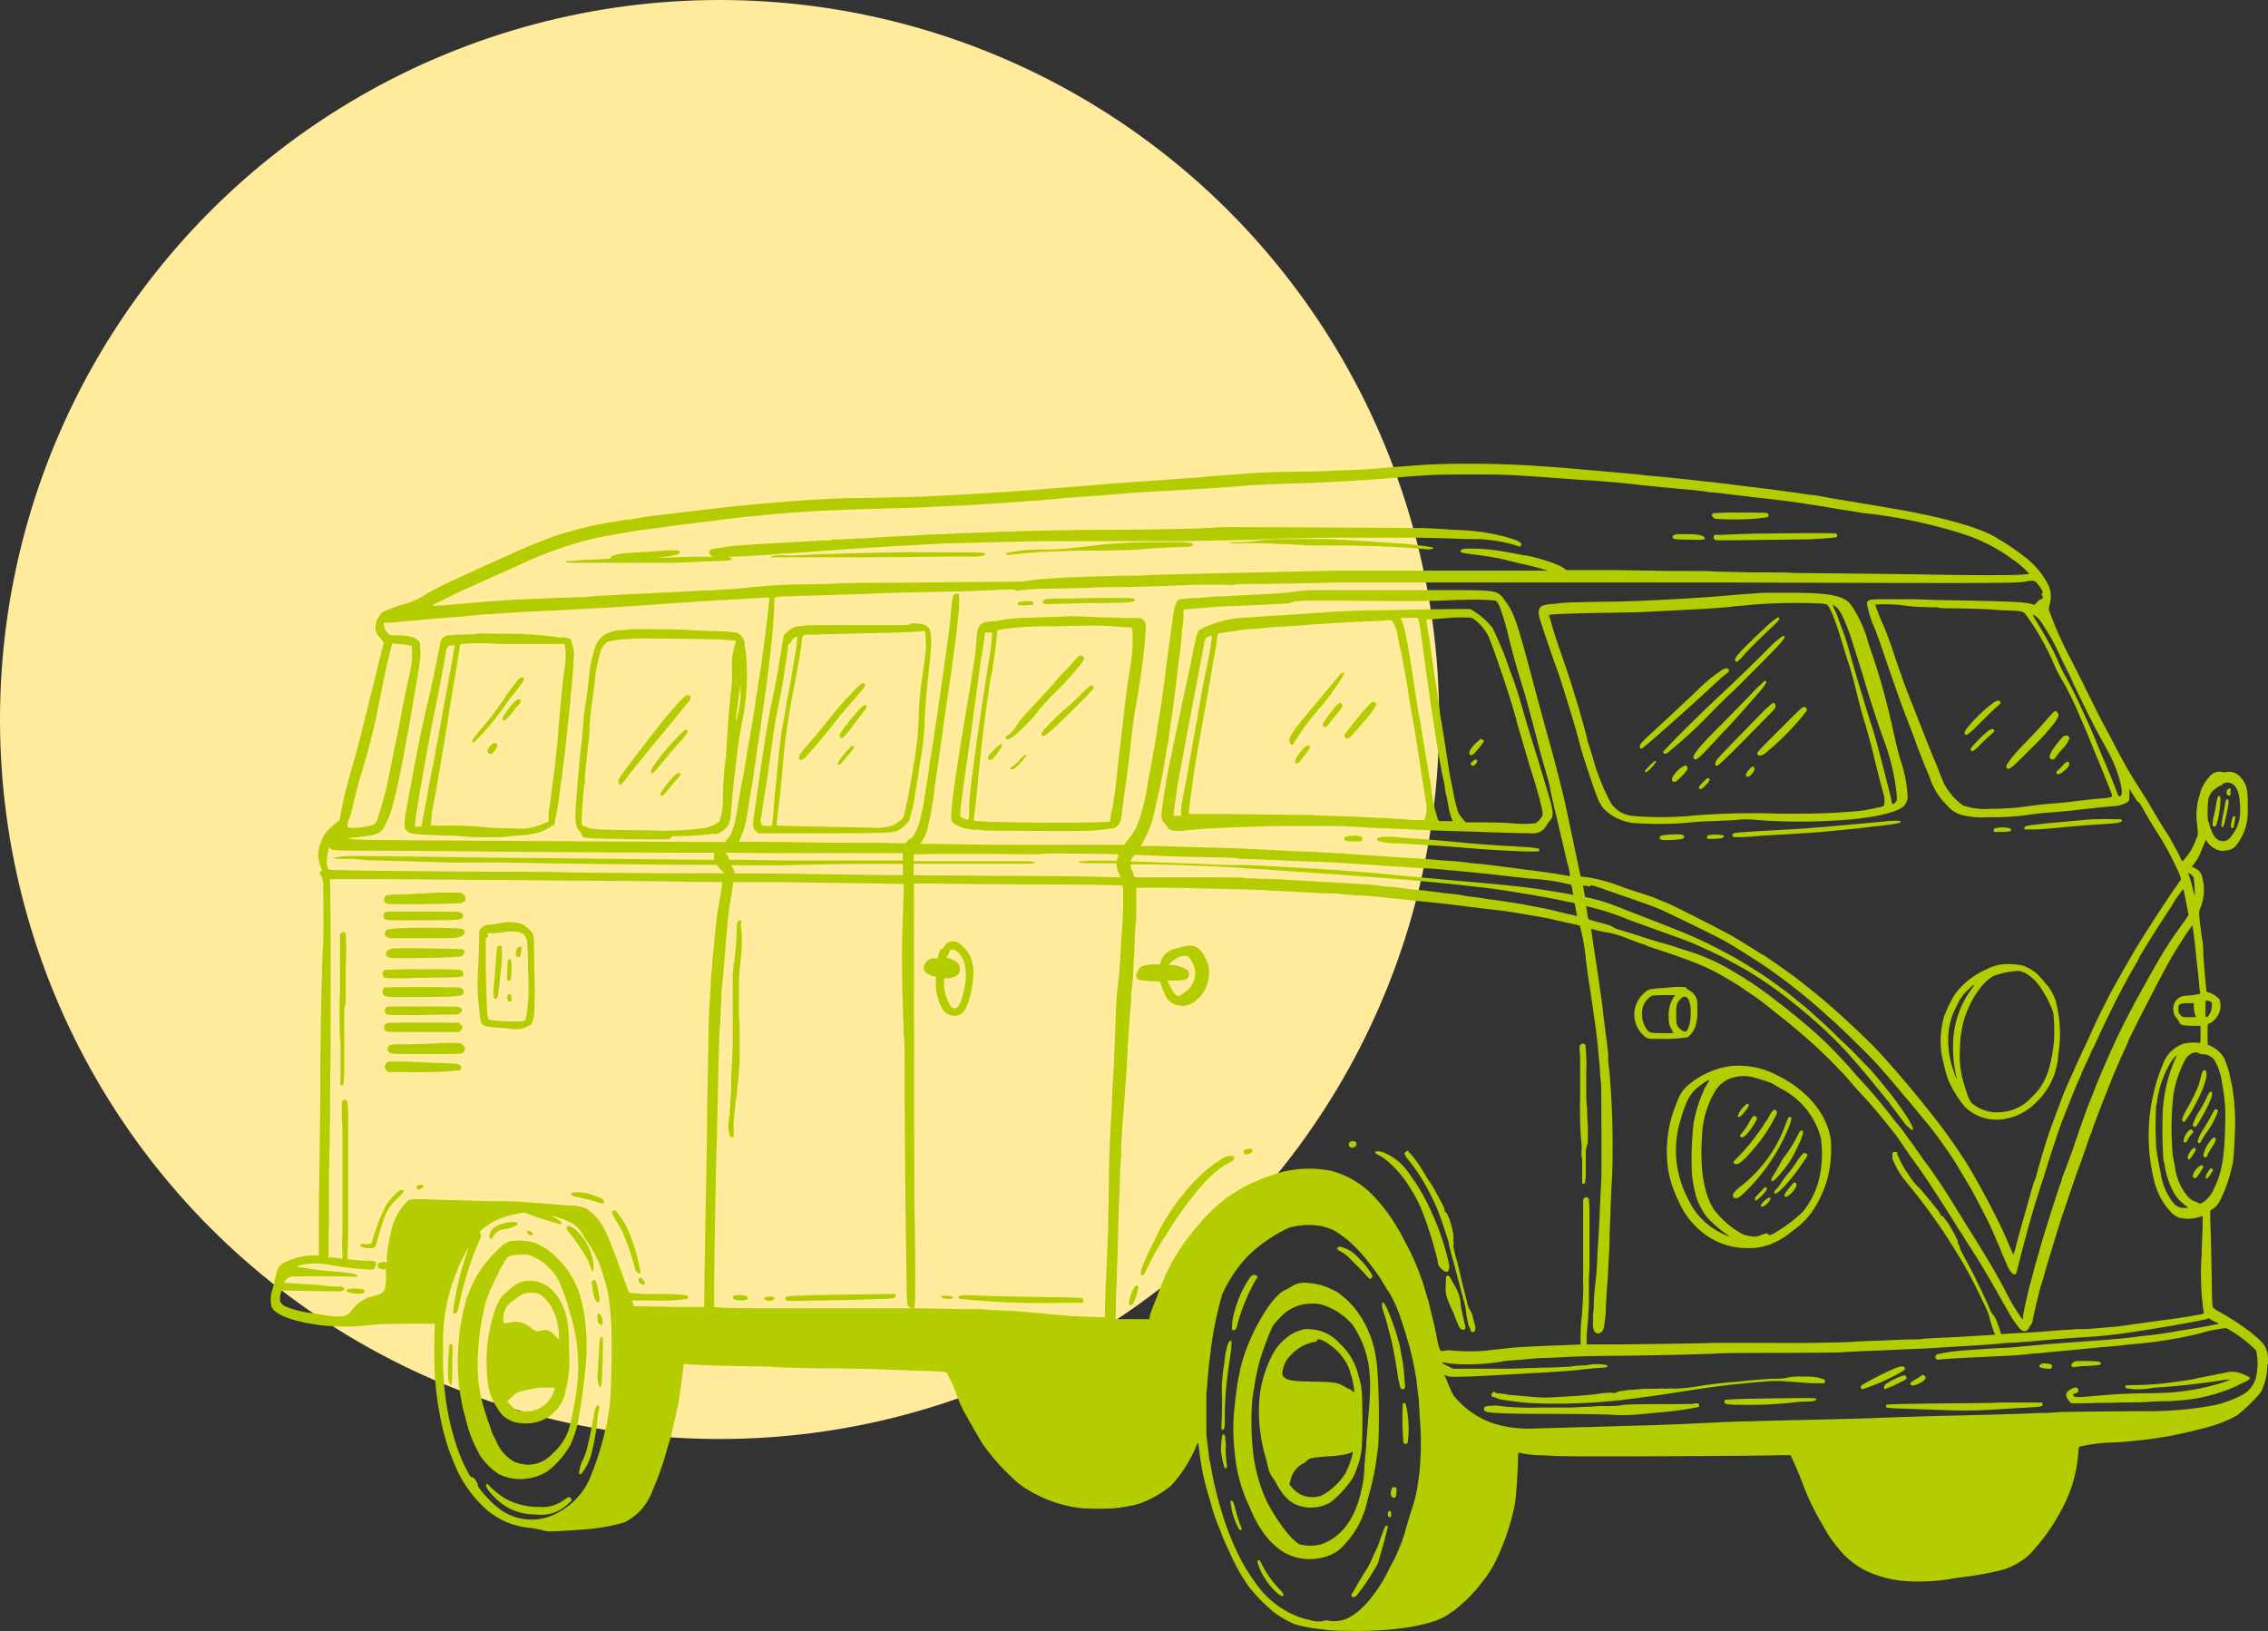 <svg id="圖層_1" data-name="圖層 1" xmlns="http://www.w3.org/2000/svg" viewBox="0 0 231.38 166.44"><rect x="0" y="0" width="231.38" height="166.44" fill="#333333" stroke="none"/><defs><style>.cls-1{fill:#ffeb9b;}.cls-2{fill:#b3cd00;}</style></defs><circle class="cls-1" cx="73.41" cy="73.41" r="73.41"/><path class="cls-2" d="M227.69,84.47c-.11,0-.11-.11-.07-.4a4.83,4.83,0,0,1,.11-.57c.08-.2.24-.3.31-.17a5.54,5.54,0,0,1-.19,1.14S227.76,84.5,227.69,84.47Z"/><path class="cls-2" d="M227.36,81.16c-.2,0-.27-.31-.14-.56a.32.32,0,0,1,.24-.15c.12,0,.14,0,.1.23a3,3,0,0,0,0,.36C227.52,81.15,227.47,81.18,227.36,81.16Z"/><path class="cls-2" d="M226.72,84.39c-.14,0-.12-.3.11-1.42a10.15,10.15,0,0,0,.18-1,.63.63,0,0,1,.08-.29.25.25,0,0,1,.17-.14c.16,0,.14.38-.08,1.39C226.92,84.15,226.85,84.39,226.72,84.39Z"/><path class="cls-2" d="M225.72,84.15a5.2,5.2,0,0,1,.16-1c.1-.46.2-1,.23-1.2a3.51,3.51,0,0,1,.12-.56c.05-.13.12-.2.19-.19s.11.11.1.6a9.53,9.53,0,0,1-.42,2.41C226,84.4,225.75,84.38,225.72,84.15Z"/><path class="cls-2" d="M225.51,119.8a1.54,1.54,0,0,1-.36.45c-.2,0-.17-.23.09-.65s.33-.5.46-.33S225.74,119.45,225.51,119.8Z"/><path class="cls-2" d="M224.79,117.88a3.1,3.1,0,0,1,.64-1.39c.23-.35.33-.43.45-.42.29,0,.23.31-.23,1a6.75,6.75,0,0,0-.46.81A.2.2,0,0,1,224.79,117.88Z"/><path class="cls-2" d="M224.21,116.41a3.78,3.78,0,0,1,.6-1.22c.35-.58.74-1.27.87-1.53.21-.42.28-.49.41-.48a.2.2,0,0,1,.18.18,8,8,0,0,1-1.15,2.18,9.71,9.71,0,0,0-.57.92C224.46,116.7,224.23,116.67,224.21,116.41Z"/><path class="cls-2" d="M225.6,111.39c.3.09-.24,1.4-1.31,3.17-.2.34-.29.42-.41.4a.22.22,0,0,1-.18-.15,4.92,4.92,0,0,1,.74-1.53c.17-.28.44-.8.62-1.16a2.77,2.77,0,0,1,.39-.7A.17.17,0,0,1,225.6,111.39Z"/><path class="cls-2" d="M223.69,120a1.65,1.65,0,0,1,.49-.85c.43-.43.78-.29.46.18a5.52,5.52,0,0,1-.63.88C223.92,120.25,223.69,120.11,223.69,120Z"/><path class="cls-2" d="M223.31,118.29c-.26,0-.09-.55.29-1,.22-.23.25-.24.37-.09s0,.19-.22.58S223.38,118.29,223.31,118.29Z"/><path class="cls-2" d="M222.77,116.45a1.67,1.67,0,0,1,.45-1c.21-.26.37-.28.49-.07s0,.17-.16.37a2.5,2.5,0,0,0-.35.52C223.07,116.58,222.85,116.65,222.77,116.45Z"/><path class="cls-2" d="M222.61,114.23a4.65,4.65,0,0,1,.4-.91,18.27,18.27,0,0,0,1.27-2.57,9.16,9.16,0,0,0,.27-.93,2.29,2.29,0,0,1,.17-.53.26.26,0,0,1,.15-.1c.54,0,.15,1.54-.88,3.44a11.54,11.54,0,0,1-1.14,1.84A.26.26,0,0,1,222.61,114.23Z"/><path class="cls-2" d="M211.5,139c.21-.14.33-.15,1.21-.14,1.31,0,1.62.05,1.62.24s-.18.19-1.59.28c-.4,0-.86.06-1,.09s-.33,0-.38-.05S211.26,139.19,211.5,139Z"/><path class="cls-2" d="M226.5,140.86c-1.66.25-3.39.46-5.7.66-.62,0-1.43.13-1.81.18a7.42,7.42,0,0,1-2.07-.06.18.18,0,0,1-.09-.17c0-.12.06-.13.38-.14,1.12,0,2.78-.09,3.48-.18,2.05-.26,3-.4,3.17-.46a6.56,6.56,0,0,1,.66-.14l1.15-.23c.41-.09,1-.2,1.31-.25a2.61,2.61,0,0,1,1.86.14,3.73,3.73,0,0,1,.64.31c.11.11,0,.26-.32.41s-.64.29-1,.49a17,17,0,0,1-5.89,1.47l-.9.07c-.16,0-1.14,0-2.16.07s-2.5.05-3.26.08-2.12,0-3,.06h-1.67l-.21-.26c-.45-.53-.37-.89.28-1.21.29-.15.37-.17.52-.1a.23.23,0,0,1,.16.29c0,.16-.06.2-.29.26s-.35.2-.12.33.78.06,3.71-.19c.72-.06,2.33-.13,3.58-.14,1.42,0,2.66-.07,3.26-.14a23,23,0,0,0,5-1.09,2.38,2.38,0,0,1,.47-.18c.05,0,.07,0,.05,0A10,10,0,0,0,226.5,140.86Z"/><path class="cls-2" d="M210.46,78.06c.36-.4.61-.45.65-.13S210.26,79,210,79s-.29-.29,0-.45A3.65,3.65,0,0,0,210.46,78.06Z"/><path class="cls-2" d="M209.87,75.85a7.66,7.66,0,0,1,.61-.7c.3-.21.64-.1.64.2a2.9,2.9,0,0,1-.54.89,6.21,6.21,0,0,0-.83,1s-.08.13-.17.19-.22.1-.34,0C208.93,77.32,209.12,76.82,209.87,75.85Z"/><path class="cls-2" d="M208.77,139.12c.5,0,.67.17.55.4s-.12.15-.61.11a1.74,1.74,0,0,1-.62-.15c-.09-.1-.09-.13.07-.25S208.41,139.08,208.77,139.12Z"/><path class="cls-2" d="M210.22,84.43c-1.58.15-2.06.19-2.87.2s-.86,0-.84-.14a.3.3,0,0,1,.24-.22c.25-.07,1.68-.24,3-.35l2.42-.22,1.44-.12.72,0a10,10,0,0,1,1.06,0c.91,0,1.05,0,1.09.11s-.07.25-1,.33S213.29,84.13,210.22,84.43Z"/><path class="cls-2" d="M210,72.9c0,.17,0,.26-.41.87a24.14,24.14,0,0,1-2.3,2.52c-1.74,1.76-2.16,2.14-2.37,2.14s-.31-.17-.17-.45a14.73,14.73,0,0,1,1.79-2.11c.81-.84,1.58-1.66,2.2-2.38.28-.32.6-.67.71-.78s.21-.21.36-.11A.51.51,0,0,1,210,72.9Z"/><path class="cls-2" d="M204.33,84.88h-.86c-.12,0-.09-.29.05-.36a3,3,0,0,1,1.56,0C205.32,84.78,205.16,84.85,204.33,84.88Z"/><path class="cls-2" d="M201.14,76.26a13.13,13.13,0,0,1,1.67-1.67c.29-.22.56-.26.63-.09s-.06.21-.3.42-.68.63-1.07,1a5.23,5.23,0,0,1-.81.74.34.34,0,0,1-.17-.1C201,76.51,201,76.45,201.14,76.26Z"/><path class="cls-2" d="M203.85,72c-.11.06-.81.73-1.54,1.46-1.31,1.32-1.6,1.57-1.79,1.5s-.09-.35.11-.61a15.22,15.22,0,0,1,2.76-2.67c.36-.23.53-.25.65-.11S204.08,71.81,203.85,72Z"/><path class="cls-2" d="M209.52,106.53a16.25,16.25,0,0,0-.05-3.23,10.43,10.43,0,0,0-1.1-2.23,4.78,4.78,0,0,0-1.73-1.78,2.7,2.7,0,0,0-.65-.23,8.46,8.46,0,0,0-2.57.5c-1.33.65-2.86,3.16-3.24,5.3-.05.35-.13.7-.14.8a13.23,13.23,0,0,0-.09,1.44,9.71,9.71,0,0,0,.42,3.51c.41,1.34.59,1.78.87,2a3.87,3.87,0,0,0,2.72.87,4.59,4.59,0,0,0,3.33-1.56C208.57,110.75,209.19,109.24,209.52,106.53Zm-10.71-1.4a9.14,9.14,0,0,0,.52,4.2c.27.86.39,1,.21.33a13.77,13.77,0,0,1-.25-3.86,9.76,9.76,0,0,1,1.92-5c.41-.51.12-.35-.52.28a4.33,4.33,0,0,0-1.07,1.58A6.93,6.93,0,0,0,198.81,105.13Zm-.76,2.23a9.35,9.35,0,0,1,.27-3.61,12.93,12.93,0,0,1,1.16-2.37,8.06,8.06,0,0,1,3.09-2.44,4.66,4.66,0,0,1,1.83-.56,7.85,7.85,0,0,1,2,.14,5,5,0,0,1,1.4.82,6.85,6.85,0,0,1,.58.63c.21.25.45.54.55.63a6,6,0,0,1,.75,1.38,13,13,0,0,1,.31,5.56,7.28,7.28,0,0,1-2.28,4.95,5.73,5.73,0,0,1-3.07,1.65,4.61,4.61,0,0,1-4.22-1.25,11.58,11.58,0,0,1-1.7-2.81A20,20,0,0,1,198.05,107.36Z"/><path class="cls-2" d="M195,141.33c-.24-.13-.12-.3.41-.59a4.74,4.74,0,0,0,.6-.38c.13-.13.13-.13.3,0,.34.19.08.53-.68.87C195.26,141.37,195.13,141.39,195,141.33Z"/><path class="cls-2" d="M198,143.86l-3.69-.14a16.12,16.12,0,0,1-1.82-.1c-.11-.07-.12-.25,0-.3s2.3-.1,7.38-.15c2.24,0,4.09-.06,4.1-.07s4.18,0,4.3,0a.2.2,0,0,1,.11.19c0,.24,0,.24-2.77.39l-1.59.1A51.5,51.5,0,0,1,198,143.86Z"/><path class="cls-2" d="M194.27,140.32a.25.25,0,0,1,.17.41,14.9,14.9,0,0,1-2.13,1c-.17,0-.13-.33.06-.5a5.74,5.74,0,0,1,.95-.54A4.84,4.84,0,0,1,194.27,140.32Z"/><path class="cls-2" d="M194.32,139.55c.07.11,0,.16-.12.29a19.71,19.71,0,0,1-4.21,1.9c-.18-.07-.2-.25-.06-.41a31.11,31.11,0,0,1,3.32-1.69C193.87,139.37,194.2,139.34,194.32,139.55Z"/><path class="cls-2" d="M182.2,122.11c-.26,0-.19-.27.22-.77.23-.26.45-.54.5-.6s.21-.16.32,0,0,.48-.47,1C182.47,122,182.28,122.13,182.2,122.11Z"/><path class="cls-2" d="M181,121.68a.55.55,0,0,1,.19-.33,3.58,3.58,0,0,0,.53-.68c.17-.26.51-.74.75-1s.61-.81.8-1.1a6,6,0,0,1,.56-.75c.21-.22.34-.24.49-.08s.06.16-.08.41C183,120.12,181.07,122.28,181,121.68Z"/><path class="cls-2" d="M181.85,119.49a6.3,6.3,0,0,1-.94,1c-.31.06-.28-.12.14-.79.23-.37.48-.83.57-1a4,4,0,0,1,.38-.62,12.76,12.76,0,0,0,1.22-1.9c.18-.33.35-.67.39-.74s.28-.16.33,0-.13.74-.7,1.88A9.33,9.33,0,0,1,181.85,119.49Z"/><path class="cls-2" d="M180.35,122.25c.23-.14.34-.06.23.17-.27.51-.94.93-.94.58C179.64,122.87,180,122.46,180.35,122.25Z"/><path class="cls-2" d="M179.41,77.05c-.32-.16-.38-.1,2.54-3,1.57-1.59,1.94-1.93,2.1-1.93s.37.19.24.45a26.7,26.7,0,0,1-3.41,3.61l-.77.66C179.82,77.06,179.59,77.15,179.41,77.05Z"/><path class="cls-2" d="M179.1,122.13c.08-.07.31-.34.54-.57s.4-.45.41-.45a.28.28,0,0,1,.23.21,4.06,4.06,0,0,1-1.1,1.16C179,122.48,179,122.28,179.1,122.13Z"/><path class="cls-2" d="M179,78.44c0,.13-.06.28-.27.52s-.42.4-.56.23,0-.39.34-.75S178.93,78.17,179,78.44Z"/><path class="cls-2" d="M177.37,118a22.8,22.8,0,0,0,2.41-3c.2-.32.44-.67.52-.78a1,1,0,0,0,.13-.24,3.25,3.25,0,0,1,.47-.69c.21-.16.43,0,.36.35a16,16,0,0,1-1.74,2.84c-1.44,1.78-2.11,2.4-2.48,2.28S176.87,118.48,177.37,118Z"/><path class="cls-2" d="M179.22,114c.06.09,0,.23-.2.58-.59,1-1.13,1.55-1.38,1.45s-.11-.23.22-.61a9.14,9.14,0,0,0,.58-.89,5.69,5.69,0,0,1,.36-.59A.27.27,0,0,1,179.22,114Z"/><path class="cls-2" d="M178,113.42c-.41.54-.63.67-.72.43a2.87,2.87,0,0,1,.73-1.06c.2-.21.41-.23.41,0A2.62,2.62,0,0,1,178,113.42Z"/><path class="cls-2" d="M177.92,66.82a4.12,4.12,0,0,1-.71.71.28.28,0,0,1-.17-.1c-.19-.25.37-.88,2.93-3.29A8.71,8.71,0,0,1,181.36,63c.31,0,.21.22-.37.78C179.4,65.27,178.49,66.18,177.92,66.82Z"/><path class="cls-2" d="M186.49,84.82c-1,.1-2,.17-5.38.37-1.07.06-2,.12-2.15.14a15.1,15.1,0,0,1-2.06.08.23.23,0,0,1-.16-.19c0-.25,0-.25,2.86-.43l2.6-.15,1.92-.11,2.16-.18c1.2-.1,4.7-.41,5.88-.53s1.71-.11,1.75,0-.11.24-2.86.52l-1.24.15c-.53.06-.87.1-1.83.18Z"/><path class="cls-2" d="M177.64,121a14,14,0,0,0,4.45-6.07,7.81,7.81,0,0,1,.3-.78c.09-.2.3-.27.37-.1a3.13,3.13,0,0,1-.21.82,19.54,19.54,0,0,1-4.64,6.87c-.46.44-.66.55-.92.5s-.22-.34-.1-.55A4.64,4.64,0,0,1,177.64,121Z"/><path class="cls-2" d="M179.3,73.19a14.76,14.76,0,0,1,1.56-1.47c.28,0,.38.35.18.6,0,.07-1.37,1.41-2.91,3-2.29,2.3-2.85,2.84-3,2.82s-.24-.24,0-.59S177.15,75.39,179.3,73.19Z"/><path class="cls-2" d="M182.93,143.1a43.14,43.14,0,0,1-5.37.23c-1.24,0-1.51-.07-1.59-.17a.22.22,0,0,1,.12-.35c.06,0,1.22-.08,2.57-.1,5.68-.09,6.55-.09,6.62,0s-.09.28-.64.28C184.34,143,183.57,143,182.93,143.1Z"/><path class="cls-2" d="M174.83,54.89a.26.26,0,0,1,.32-.33,3.4,3.4,0,0,0,.66,0c.26,0,1.94-.1,3.75-.12,4.53-.06,7.68-.06,7.79,0a.28.28,0,0,1,0,.38s-.57.07-1.17.11l-1.57.1c-.83,0-9.2.13-9.47.09S174.86,55,174.83,54.89Z"/><path class="cls-2" d="M180.41,52.67c0,.11-.15.12-1.53.27a33.16,33.16,0,0,1-3.83,0c-.32-.1-.5-.4-.32-.57a27.13,27.13,0,0,1,2.82-.07c2.43,0,2.76,0,2.83.12A.29.29,0,0,1,180.41,52.67Z"/><path class="cls-2" d="M175.57,85.53a11.12,11.12,0,0,1-1.33.06c-.14,0-.11-.28,0-.37a4.57,4.57,0,0,1,1.52,0C176,85.31,175.84,85.48,175.57,85.53Z"/><path class="cls-2" d="M174.42,79.56c0,.09-.11.27-.41.55a2.35,2.35,0,0,1-.5.42s-.1,0-.16-.11,0-.16.19-.41l.46-.47C174.21,79.35,174.39,79.35,174.42,79.56Z"/><path class="cls-2" d="M178.41,71.83c-.17.21-.65.74-1.59,1.79-.22.24-.65.71-.95,1l-.86.94c-.18.19-.66.71-1.07,1.13-.78.8-1,.93-1.16.66s.59-1.19,2.77-3.37c1-1,2.34-2.38,3.07-3.13a15.83,15.83,0,0,1,1.43-1.39c.34,0,.06.48-.93,1.56Z"/><path class="cls-2" d="M172.17,78.48A6,6,0,0,1,171,79.72c-.36.19-.56-.14-.32-.52a3.32,3.32,0,0,1,1-1l.28-.11C172.1,78.14,172.21,78.36,172.17,78.48Z"/><path class="cls-2" d="M180.24,66.35a8.94,8.94,0,0,1,1.67-1.47c.3,0,.17.27-.56,1.06s-4.34,4.42-4.75,4.77c-.09.08-.84.8-1.66,1.61a49.2,49.2,0,0,1-4.88,4.54c-.21.1-.39,0-.39-.13s3.61-3.75,6.1-6.06C176.92,69.59,178.07,68.49,180.24,66.35Z"/><path class="cls-2" d="M172.44,55.06c-1.62,0-1.73-.05-1.79-.21s.1-.32.56-.35h1.17c1.08,0,1.64.21,1.53.49C173.87,55.08,173.61,55.09,172.44,55.06Z"/><path class="cls-2" d="M171.8,85.45c-.07.16-.24.19-1.24.25s-1.24,0-1.24-.22.11-.26,1-.33C171.51,85.07,171.91,85.15,171.8,85.45Z"/><path class="cls-2" d="M171.47,114.2a10.52,10.52,0,0,0,.73,8.09,7.24,7.24,0,0,0,3.49,3.56c.78.37.91.39.48.11a13.55,13.55,0,0,1-2-1.74,6.78,6.78,0,0,1-1.16-2.24,16.26,16.26,0,0,1-.4-2.17,32,32,0,0,1,.17-5.2,14.45,14.45,0,0,1,.83-2.88,4.32,4.32,0,0,0,.22-.51c0-.09.19-.36.33-.6a1.68,1.68,0,0,0,.22-.46,3.49,3.49,0,0,0-.6.35C172.52,111.36,172.09,112.05,171.47,114.2Zm5.1-5.43a8.46,8.46,0,0,1,4.85,1c3,1.49,5.07,4,5.37,6.65a13,13,0,0,1-.25,3.41,11.18,11.18,0,0,1-1.39,3.36,7.47,7.47,0,0,1-2.16,2.3,8.07,8.07,0,0,1-2.22,1.4,5.9,5.9,0,0,1-2.44.45,7.22,7.22,0,0,1-5-1.9,8.18,8.18,0,0,1-2.09-2.91,11.73,11.73,0,0,1-1-2.88,12.79,12.79,0,0,1,.92-7.38,3.52,3.52,0,0,1,1-1.5A8.5,8.5,0,0,1,176.57,108.77Zm4.16,1.74c-.23-.1-1.14-.4-1.85-.59a4,4,0,0,0-2,0,3.08,3.08,0,0,0-1.85,1.32,9.59,9.59,0,0,0-1.39,4.76c-.24,3.18.2,5.84,1.21,7.4a9.21,9.21,0,0,0,2.93,2.52,3.27,3.27,0,0,0,.79.2,1.58,1.58,0,0,0,1.12-.12c.53-.19.56-.2.69-.08s.16.11.45,0a15.4,15.4,0,0,0,3.07-2.26,8.48,8.48,0,0,0,1.68-3.35,11.53,11.53,0,0,0,.19-4.15,7.87,7.87,0,0,0-3.91-5Z"/><path class="cls-2" d="M174.91,69.79c-2.24,2.1-6.1,5.54-7.29,6.5-.21.17-.33.11-.33-.15s.24-.46,2.49-2.54c1.23-1.14,2.54-2.37,3.28-3.07a15.78,15.78,0,0,1,2.11-1.82c.59-.43.78-.53,1-.51s.34.27.07.45C176.09,68.72,175.51,69.24,174.91,69.79Z"/><path class="cls-2" d="M168.28,78.14c.47-.48.67-.6.67-.41a4,4,0,0,1-1,1.06C167.7,78.79,167.77,78.67,168.28,78.14Z"/><path class="cls-2" d="M167.77,104.62c.39.75.43.77,1.6.79.55,0,1.08,0,1.18,0l.17,0-.24-.48a1.82,1.82,0,0,1-.23-1.1,3.37,3.37,0,0,1,.53-2.14l.13-.16h-1.08a9.38,9.38,0,0,0-1.3.07,2,2,0,0,0-1,2A2.37,2.37,0,0,0,167.77,104.62Zm3.62-2.64c-.34.37-.38.59-.38,1.62,0,.71,0,.83.17,1.12s.66.65.85.5.41-.72.45-1.63-.11-1.61-.38-1.8S171.69,101.67,171.39,102Zm-.64-1.28a3.24,3.24,0,0,1,.63,0c.5,0,.61,0,.69.14a.5.5,0,0,0,.23.18,1.63,1.63,0,0,1,.71.72c.15.27.16.4.15,1.32a4.38,4.38,0,0,1-.15,1.51,2.37,2.37,0,0,1-.84,1.26,15.42,15.42,0,0,1-2.43.17c-1.74,0-1.62,0-2-.3a2.88,2.88,0,0,1-.16-4.23c.55-.55.64-.59,2.18-.66C170.27,100.75,170.73,100.71,170.75,100.7Z"/><path class="cls-2" d="M161.78,117.55c0,.81,0,1.64,0,1.72s0,.19,0,.32a6,6,0,0,1-.07,1.06.17.17,0,0,1-.3.06s0-.07,0-.5c0-.26,0-.61,0-.8s0-.51,0-.71,0-.52-.05-.73,0-.51,0-.66,0-.79-.07-1.11c-.07-.58-.13-3.32-.09-3.9,0,0,0-.44,0-.92s0-1.34,0-1.89,0-1.22,0-1.56-.05-.71-.05-.88c0-.36,0-.41.15-.51a.3.3,0,0,1,.44.08,18.52,18.52,0,0,1,.09,2.81c0,2.69,0,2.91.09,3.71,0,.45,0,.52.07,1.83,0,.53,0,1,0,1s0,.2,0,.5S161.77,117.15,161.78,117.55Z"/><path class="cls-2" d="M193,81.88c0,.21.14.21.35,0s.17-.17.15-.79A22.89,22.89,0,0,0,192,75c-.78-2.28-1.45-4.36-1.73-5.35-.34-1.22-1-3.2-1.38-4.44-.67-1.95-1.13-2.93-1.55-3.26s-.42-.3-.18.24c.14.29.3.68.36.85s.24.68.41,1.12.39,1.09.5,1.47c.22.75.78,2.73.88,3.08s1.23,4.1,1.58,5.16.48,1.51,1.24,4.45C192.78,80.84,193,81.72,193,81.88ZM176,60.77c.11,0,2.65-.22,4-.29l.85,0h2c3.75,0,5.22.31,5.91,1.13a12.11,12.11,0,0,1,1.83,3.94c.16.49.35,1.07.43,1.26s.6,1.8,1,3.21c.21.69.86,3.31,1.16,4.69s.44,1.94.76,3a13.33,13.33,0,0,1,.66,3.34,1.42,1.42,0,0,1-.42,1.24c-.81.69-3.54,1.25-7,1.43l-1.45.07a61,61,0,0,1-6.33-.11,10.48,10.48,0,0,0-1.78-.07c-.29.05-.61.07-3.24.18-.63,0-1.73.1-2.42.17a35.9,35.9,0,0,1-5.4,0,5.06,5.06,0,0,1-2.53-1.07c-.79-.66-.92-.94-1.92-3.95-.56-1.65-.76-2.32-1.06-3.46-.2-.8-.45-1.67-1-3.44-.7-2.25-1-3.26-1.4-4.29-.44-1.23-1-2.87-1.44-4.22-.29-.87-.31-1.21-.08-1.56.12-.18.51-.29,1.33-.36a7.34,7.34,0,0,0,.73-.08c.41-.05,1.89-.1,4.62-.14,1.41,0,3.43-.08,4.48-.13s2.41-.13,3-.15L173,61l1.69-.11C175.34,60.84,176,60.78,176,60.77Zm10,.82a55.13,55.13,0,0,0-7,.09c-.28,0-.82.09-1.19.11s-.92.08-1.22.12c-.59.07-3.15.25-4.56.31l-2.21.11c-2.29.13-2.54.14-5.26.18-3.6.05-6.35.15-6.48.23s0,.11,0,.22a7.77,7.77,0,0,1,.25.85c.1.36.41,1.35.7,2.2.85,2.43,1.26,3.66,1.46,4.37l.29.94c.29.87,1,3.48,1.15,4.07,0,.15.11.45.19.69s.26.83.4,1.31A22.15,22.15,0,0,0,164.38,82a3.08,3.08,0,0,0,2.29,1.26,35.17,35.17,0,0,0,5.56,0,75.91,75.91,0,0,1,9.46-.24c2.48,0,3.43,0,5.2-.08,1.19-.07,2.38-.16,2.64-.19.46,0,2.61-.46,2.65-.5a2.14,2.14,0,0,0,0-1.16c-.23-.79-.5-1.85-1.16-4.55-.19-.75-.53-2-.77-2.78s-.64-2.26-.89-3.3-.58-2.24-.73-2.67-.4-1.25-.58-1.83c-.8-2.71-1.44-4.29-1.73-4.3A1.92,1.92,0,0,1,186,61.59Z"/><path class="cls-2" d="M158.19,144.26c-4.56,0-6.31-.08-6.65-.26a.29.29,0,0,1,0-.5,5,5,0,0,1,1.85,0,30.87,30.87,0,0,0,3.68.11c1.55,0,3,0,3.14,0l1.52-.08c.65,0,1.28-.06,1.41-.07s.5,0,.86,0,1,0,1.41-.09,2.1-.1,4.08-.11c1.82,0,3.33,0,3.35-.05a.55.55,0,0,1,.4,0c.11,0,.15.28.06.34a32.48,32.48,0,0,1-4,.56l-1.91.18a18.11,18.11,0,0,1-2.86.06C163.61,144.29,160.75,144.26,158.19,144.26Z"/><path class="cls-2" d="M156.7,142.55a12.1,12.1,0,0,0,1.94,0l2.18-.12c.69-.05,1.16-.1,2-.18a8.46,8.46,0,0,1,1.62-.16.55.55,0,0,0,.42,0,1.57,1.57,0,0,1,.77-.19l.45-.08a.89.89,0,0,1,.27,0l.75-.07.64-.06.45,0,.57,0c.15,0,.37,0,.49,0a1.26,1.26,0,0,1,.51,0s.12,0,.29,0a2.36,2.36,0,0,1,.69,0,18.61,18.61,0,0,0,3-.34c1.24-.17,2.55-.3,2.92-.34.56,0,1.46-.18,4.12-.34h.57a5.33,5.33,0,0,0,1-.11,5.64,5.64,0,0,1,1.68-.1,5,5,0,0,1,2,.25c.17.11.21.2.13.33s-.1.1-.32.09h-.58l-.45,0c-1.34-.1-2-.15-2.7-.19a10.25,10.25,0,0,0-1.79,0c-.77.05-1.5.12-1.61.13l-1.6.16c-.76.07-1.83.21-2.37.28l-2.76.41-2.48.38c-.38.06-1.49.22-2.48.34a58.55,58.55,0,0,1-10.4.53c-.62,0-1.74-.12-2.47-.23-1.33-.19-1.34-.23-1.46-.3a2,2,0,0,0-.29-.11c-.14,0-.18,0-.21-.08s-.06-.14,0-.25a.3.3,0,0,0,.07-.11s.11-.08.16-.07a.39.39,0,0,1,.22.13s.05,0,.11,0a8,8,0,0,1,1.28.18C154.68,142.36,155.88,142.49,156.7,142.55Z"/><path class="cls-2" d="M150.21,77.71c.37-.39.69-.19.35.22-.2.24-.33.27-.46.1S150,77.88,150.21,77.71Z"/><path class="cls-2" d="M150.37,76.9c-.22.22-.45.19-.47-.06s.36-.77.83-1.17a2.51,2.51,0,0,1,.35-.28c.09,0,.32.16.32.23A8.18,8.18,0,0,1,150.37,76.9Z"/><path class="cls-2" d="M149.35,134.75c.21.8.21.86,0,.91s-.4-.06-.55-.41c-.31-.73-.38-.89-.43-1.06s-.14-.35-.25-.57-.3-.67-.42-1a2.89,2.89,0,0,1-.2-1.45c0-.74,0-.94.11-1s.27,0,.47.42c.1.18.28.51.42.75a4.1,4.1,0,0,1,.53,1.89C149.13,133.72,149.26,134.37,149.35,134.75Z"/><path class="cls-2" d="M147.72,126.49l-.46-1.38a21.6,21.6,0,0,0-2.54-5.35c-.19-.3-.56-.8-.81-1.13-.47-.59-.49-.57-.5-.68a.26.26,0,0,0-.07-.15c-.05-.06-.06-.08-.05-.12a.25.25,0,0,1,.17-.18l.1-.07a.12.12,0,0,1,.14,0,.26.26,0,0,1,0,.17l.05,0c.06,0,.14.09.53.57a13.51,13.51,0,0,1,.89,1.31c.39.64.47.79.61,1a7.51,7.51,0,0,1,.68,1.1c.19.36.34.6.54,1,.41.8.39.81.38.88a.2.2,0,0,0,.1.22c.11.07.16.15.26.4l.12.26a.71.71,0,0,1,.05.15c0,.08.08.27.13.43l.09.36.06.26c0,.1.06.25.08.33a2.18,2.18,0,0,0,0,.29.45.45,0,0,1,0,.31s0,.08,0,.17a.73.73,0,0,1,0,.4,8.63,8.63,0,0,0,.4,1.7c.16.71.35,1.46.39,1.66s.2.84.59,2.35a2.21,2.21,0,0,1,.06.32,1.58,1.58,0,0,0,.24.56,2.47,2.47,0,0,1,.35.91c.22.78.26,1,.19,1.19a.29.29,0,0,1-.28.18c-.1,0-.12,0-.16-.15a2.15,2.15,0,0,0-.13-.32l-.11-.25a12.31,12.31,0,0,1-.27-1.58,7.26,7.26,0,0,0-.24-1c-.12-.44-.23-.85-.24-.91l-.23-.91c-.12-.44-.28-1-.36-1.35s-.28-1-.43-1.57S147.78,126.7,147.72,126.49Z"/><path class="cls-2" d="M143.11,143.22a.21.21,0,0,1,.18-.07c.1,0,.16.2.26.79a10.66,10.66,0,0,1,.06,3.27.27.27,0,0,1-.43,0A29.71,29.71,0,0,1,143.11,143.22Z"/><path class="cls-2" d="M142.46,151.84a2.09,2.09,0,0,1-.06.81c0,.12-.08.16-.2.16-.32,0-.41-.51-.18-1C142.1,151.7,142.41,151.69,142.46,151.84Z"/><path class="cls-2" d="M141.65,154.23c.15-.19.3,0,.28.27s-.05.3-.17.3-.15-.06-.16-.24A.46.46,0,0,1,141.65,154.23Z"/><path class="cls-2" d="M141.54,133.59a25.77,25.77,0,0,1,1.12,3.17c.07.23.11.42.14.56s.15.76.22,1.16a17,17,0,0,1,.26,2.24,5.67,5.67,0,0,0,.08.71.26.26,0,0,1-.48.18,10.57,10.57,0,0,1-.3-1.42c-.13-.86-.26-1.58-.37-2.17-.14-.77-.26-1.33-.38-1.75s-.24-.91-.31-1.18-.24-.83-.38-1.25A2.34,2.34,0,0,1,141,133C141.05,132.75,141.22,132.91,141.54,133.59Z"/><path class="cls-2" d="M141.52,118.44a5.18,5.18,0,0,0-.88-.59c-.23-.11-.36-.21-.36-.29s.26-.17.8,0a5.64,5.64,0,0,1,2.63,2.1l.7,1a21.15,21.15,0,0,1,1.71,3.19,25,25,0,0,1,1.74,5.3c0,.66-.27.8-.73.37a1.11,1.11,0,0,1-.46-.89,40.16,40.16,0,0,0-1.61-5.14,14,14,0,0,0-1.19-2.27A11.12,11.12,0,0,0,141.52,118.44Z"/><path class="cls-2" d="M142.66,86.05a6.68,6.68,0,0,1-2.1-.26c-.1-.17-.07-.28.1-.35a7.8,7.8,0,0,1,2,0l1,.07c1.09.06,2.52.18,4.83.39,1.27.12,2.88.26,3.55.3l1.59.1,1.77.11a11.59,11.59,0,0,1,1.54.16.21.21,0,0,1,.11.19c0,.1-.14.12-.86.12s-2.47-.07-5.12-.25l-4-.32C145.48,86.21,143.89,86.11,142.66,86.05Z"/><path class="cls-2" d="M139,85.58c0,.24-.17.3-.92.28s-.95-.07-.95-.28.11-.25.53-.29C138.54,85.2,139,85.3,139,85.58Z"/><path class="cls-2" d="M140.9,156.81c.14-.39.3-.82.36-.94.13-.3.35-.33.3,0-.15.74-.83,3.16-1,3.66a23.18,23.18,0,0,1-2.18,3.29.73.73,0,0,1-.32.14c-.17,0-.25-.19-.14-.35a6,6,0,0,0,.35-.59c.42-.73.9-1.52,1.12-1.85a9.63,9.63,0,0,0,.76-1.54c.06-.14.2-.43.32-.66S140.76,157.2,140.9,156.81Z"/><path class="cls-2" d="M137.73,116.5a.52.52,0,0,1,.55,0c.33.24-.11.74-.5.57A.35.35,0,0,1,137.73,116.5Z"/><path class="cls-2" d="M140.43,71.89a8.35,8.35,0,0,1-1.36,1.81l-.85,1c-.6.69-.82.8-1,.51a.26.26,0,0,1,0-.32c.25-.39,1.84-2.34,2.28-2.8a3.8,3.8,0,0,1,.52-.49A.38.38,0,0,1,140.43,71.89Z"/><path class="cls-2" d="M137.91,128.61a4.82,4.82,0,0,0-1-.85c-.49-.26-.56-.33-.43-.48s.39-.09,1,.19a3.56,3.56,0,0,1,1.12.88,8,8,0,0,1,1.26,1.52c.19.34.2.46,0,.56s-.17,0-.34-.16-.37-.42-.59-.64Z"/><path class="cls-2" d="M136.18,73.1a11.09,11.09,0,0,0-.71.89c-.23.35-.65.17-.48-.2A15,15,0,0,1,136.33,72c.31-.32.45-.36.58-.14S136.89,72.25,136.18,73.1Z"/><path class="cls-2" d="M133,76.33c.46-.49.86-.28.47.23-.85,1.15-1.06,1.38-1.21,1.35s-.21-.34.15-.85A7.67,7.67,0,0,1,133,76.33Z"/><path class="cls-2" d="M131.54,75.55c0-.42.44-1.07,1.88-2.78l1.29-1.56c1-1.17,1.71-2.07,1.95-2.33s.42-.34.49-.17a22.05,22.05,0,0,1-2.4,3.4,26.77,26.77,0,0,0-2.7,3.62C132,76.14,131.54,76,131.54,75.55Z"/><path class="cls-2" d="M134.83,152.59a6.56,6.56,0,0,0,2.45-2.3,9.2,9.2,0,0,0,.71-1.94c0-.23,0-.29-.14-.16a2.17,2.17,0,0,1-.5.17,10.17,10.17,0,0,1-1.88.23c-1.7.13-1.94.19-2.21.51a1.14,1.14,0,0,1-.42.28,2.49,2.49,0,0,0-1.19,1.68l-.11.37.23.3a3,3,0,0,0,1.1.83A2.86,2.86,0,0,0,134.83,152.59Zm-3.93-12.94c-.16.52-.08.8.29,1s.89.29,2.89.32,2.39.08,3.1.51a2.37,2.37,0,0,0,.49.25,1.08,1.08,0,0,1,.29.19c.14.12.22.15.22.09a8.65,8.65,0,0,0-.21-1.22c0-.09-.11-.37-.18-.61a4.09,4.09,0,0,0-.68-1.51,6,6,0,0,0-2-1.82c-.52-.24-.7-.26-.75-.1s-.12.15-.31.18a4.15,4.15,0,0,0-2.35,1.33A2.73,2.73,0,0,0,130.9,139.65Zm2.14,14.1c-1.24-.21-2.06-.92-2.91-2.54a1.47,1.47,0,0,0-.25-.38,2.92,2.92,0,0,1-.53-1.23c-.07-.28-.2-.8-.3-1.15a16.9,16.9,0,0,1-.61-5,13.67,13.67,0,0,1,.14-1.5,12.26,12.26,0,0,1,1.12-3.51,5.26,5.26,0,0,1,1.62-2,3.52,3.52,0,0,1,1.27-.68,2,2,0,0,1,1.08-.14,4.25,4.25,0,0,1,3,1.45,6.42,6.42,0,0,1,1.94,3.36c.33,1.09.36,1.37.38,4,0,1.49,0,2.44-.06,3.18a7.08,7.08,0,0,1-.51,2.2,4.59,4.59,0,0,1-.7,1.41l-.25.32a10.32,10.32,0,0,1-1.75,1.75A4,4,0,0,1,133,153.75Z"/><path class="cls-2" d="M130.67,162.28c.52.57.23.78-.37.26a7.08,7.08,0,0,1-2-3.07c0-.29,0-.31.12-.28s.18.1.27.34A10.52,10.52,0,0,0,130.67,162.28Z"/><path class="cls-2" d="M135.85,158.59a5.34,5.34,0,0,1-5-.29,8.14,8.14,0,0,1-1.49-1.31c-.11-.15-.31-.39-.42-.53a11.88,11.88,0,0,1-1.38-2.53c-.1-.24-.27-.59-.36-.79a15.84,15.84,0,0,1-1.07-3.64c-.13-.86-.21-1.64-.26-2.4a18.83,18.83,0,0,1,0-2.71c.07-1,.32-3,.46-3.69.07-.28.13-.59.14-.68.58-3.19,3.12-7.77,4.66-8.41a4.77,4.77,0,0,0,.53-.29,2.83,2.83,0,0,1,.65-.33,2.5,2.5,0,0,1,1.13-.09,6.61,6.61,0,0,1,3,.95,8.4,8.4,0,0,1,2.26,2.3,10.68,10.68,0,0,1,1.65,4.24l.12.74a68.63,68.63,0,0,1,.14,8.38c0,.12-.09.62-.15,1.13a26.69,26.69,0,0,1-.93,4.32,9.36,9.36,0,0,1-2.46,4.73A3.39,3.39,0,0,1,135.85,158.59Zm-5.09-2.93c0,.05.19.26.36.48a6.29,6.29,0,0,0,1.39,1.4,4.17,4.17,0,0,0,2.35,0c2.1-.79,3.44-2.67,4.07-5.69a11.54,11.54,0,0,0,.26-2c0-.47.12-1.44.19-2.31,0-.13,0-.25,0-.36.33-3.89.37-4.39.39-5.42a13.35,13.35,0,0,0-.16-2.56c0-.2-.13-.61-.19-.9a10.37,10.37,0,0,0-1.44-3.15,6.8,6.8,0,0,0-3-2,3.06,3.06,0,0,0-1.11-.14,4.28,4.28,0,0,0-3.27,1.41,6.82,6.82,0,0,0-.78.92,30.32,30.32,0,0,0-1.3,3.48,26,26,0,0,0-.55,2.6c0,.09,0,.22-.06.37l-.13.82a27.28,27.28,0,0,0-.06,4.1c0,.26.06.75.08,1.07a16.58,16.58,0,0,0,1.4,5.34A18.08,18.08,0,0,0,130.76,155.66Z"/><path class="cls-2" d="M127.25,117.22c.33-.06.53,0,.53.2s-.53.49-.78.32S126.85,117.29,127.25,117.22Z"/><path class="cls-2" d="M130.11,55c.55,0,2.22,0,3,0l1.39,0,.92,0,1.55.08,2,.11,2.39.17a41.49,41.49,0,0,1,4.73.47c.17.07.17.15,0,.19a2.39,2.39,0,0,1-.79,0c-.34,0-1-.1-1.51-.13l-1.17-.07-2-.09-2.69-.07-1.71,0c-1.47,0-2.66,0-3.1-.05l-1.29-.06-1.54-.06c-.85-.05-1.47-.07-2-.07h-1.43a11.43,11.43,0,0,1-1.58,0,3.71,3.71,0,0,1,1-.08l1.55-.11C129,55.08,129.68,55,130.11,55Z"/><path class="cls-2" d="M125.92,133.9a11.11,11.11,0,0,1,1.66-3.63c.23-.22.34-.25.57-.13s.18.16,0,.37a19.76,19.76,0,0,0-1.89,4.54c-.14.53-.19.62-.33.64a.35.35,0,0,1-.24,0A6,6,0,0,1,125.92,133.9Z"/><path class="cls-2" d="M125.53,153.19c.07-.18.26-.05.35.24s.19.67.31,1.12a11.36,11.36,0,0,0,.38,1.14c.17.34.11.52-.14.38A7.31,7.31,0,0,1,125.53,153.19Z"/><path class="cls-2" d="M124.91,149.73a12,12,0,0,1-.34-1.66,7.57,7.57,0,0,1,.15-1.69c.08-.13.21,0,.27.23,0,.07,0,.25.05.49s0,.56,0,.86a12.32,12.32,0,0,0,.11,1.43,1,1,0,0,1,0,.39A.18.18,0,0,1,124.91,149.73Z"/><path class="cls-2" d="M124.74,145.88c-.15,0-.15,0-.09-1.32,0-.72.06-1.79,0-2.36a13.72,13.72,0,0,1,.06-1.59c0-.3.14-1.11.23-1.8a6.74,6.74,0,0,1,.32-1.65c.1-.24.21-.38.29-.38s.11.07.07.62c0,.34-.1.9-.15,1.24a39.33,39.33,0,0,0-.51,5.22c0,1,0,1.83-.08,1.89A.19.19,0,0,1,124.74,145.88Z"/><path class="cls-2" d="M123.31,64.93c-.36.14-.35.09-.58,1.37-.08.46-.18,1-.22,1.15s-.16.87-.28,1.52-.27,1.41-.33,1.67-.15.74-.21,1.08-.24,1.3-.4,2.13-.3,1.61-.32,1.73-.15.83-.29,1.59c-.32,1.62-.49,2.6-.65,3.68-.06.44-.17,1.13-.22,1.54-.12.79-.1.91.09.85a1.55,1.55,0,0,1,.36,0l.24,0V82.7a10,10,0,0,1,.21-1.52c.12-.58.28-1.42.36-1.88.31-1.79,1-5.69,1.12-6.17,0-.28.18-1,.28-1.67s.3-1.71.44-2.38.31-1.59.4-2,.2-1.12.25-1.51a5.73,5.73,0,0,0,.08-.73A2.2,2.2,0,0,0,123.31,64.93ZM149.15,63c-.49,0-1.2,0-1.58.07l-2.07.15s.16,1.08.26,1.56c0,.18.09.49.11.69s.07.57.11.83.14,1,.22,1.59.18,1.3.22,1.51c.07.38.36,2.36.5,3.4,0,.26.12.76.18,1.12s.22,1.38.36,2.27c.42,2.71.46,3,.58,3.54.07.29.15.69.18.86a18.59,18.59,0,0,0,.53,2.26,3.36,3.36,0,0,0,.44.65l.34.41h.88l1.17,0c.16,0,1.31,0,2.58.08a11.73,11.73,0,0,0,2.5,0,2,2,0,0,0,.48-.44c.25-.34.27-.38.22-.71s-.1-.53-.16-.77-.12-.48-.13-.54c-.07-.31-.57-2-.65-2.23l-.21-.66-.26-.87c-.17-.56-1.13-3.83-1.23-4.19,0-.13-.11-.43-.17-.65-.55-2-2-6.28-2.65-7.9a4.9,4.9,0,0,0-1.57-1.89C150.05,63,150,63,149.15,63ZM147,83.78c.14,0,.47,0,.74,0l.48,0-.14-.3a7.55,7.55,0,0,1-.32-1.29c-.1-.55-.2-1-.22-1.1a6.84,6.84,0,0,1-.14-.69c0-.32-.16-.9-.24-1.3-.21-1-.52-2.83-.77-4.48-.06-.35-.17-1.09-.25-1.62s-.22-1.42-.29-2l-.29-2c-.08-.54-.16-1.11-.18-1.26s-.07-.54-.11-.83-.09-.64-.1-.76-.12-.86-.23-1.65a7.77,7.77,0,0,0-.28-1.44,16.77,16.77,0,0,0-1.77,0,3.59,3.59,0,0,0,.17.38,7.91,7.91,0,0,1,.36,1.37c.11.56.23,1.16.26,1.35s.19,1.09.33,2,.3,2,.35,2.34.16,1,.22,1.4.16,1,.23,1.28.13.72.17,1c.11.75.33,2.08.69,4.14.18,1.07.36,2.17.39,2.45a12.6,12.6,0,0,0,.52,2.43C146.72,83.75,146.76,83.77,147,83.78Zm-10.22.5c-1,0-5.76,0-6.74,0l-2.21.07c-2.68.07-5.09.19-6.94.38-1.23.13-1.6,0-1.85-.43a1,1,0,0,0-.28-.35c-.18-.09-.31-.59-.26-1a59.59,59.59,0,0,1,1.14-6.5c0-.19.57-2.75.76-3.69s.41-2,.53-2.52.26-1.14.84-4c.33-1.61.43-1.91.66-2a3.17,3.17,0,0,0,.38-.21A11.51,11.51,0,0,1,127.4,63c1.64-.13,2.46-.18,3.2-.22s2.11-.13,4.91-.33c.88-.06,1.39-.08,3.79-.18.4,0,2.56,0,4.81-.07l4.09-.06s.42,0,.92,0l.91,0,.6.4a7.25,7.25,0,0,1,1.65,1.54A36.46,36.46,0,0,1,154,68.28c.15.41.33.89.41,1.09.21.57.67,2.06,1.07,3.47l.51,1.73c.08.24.27.87.44,1.41s.36,1.17.44,1.41l.5,1.65c.2.68.44,1.49.54,1.81.55,1.84.62,2.43.3,2.76a5.16,5.16,0,0,0-.44.62,1.54,1.54,0,0,1-1.22.8c-.42,0-4.08-.09-5.19-.14l-2.19-.07c-2.55-.07-3-.09-9.71-.39Zm-4.18-20.46-1.55.1c-.7,0-1.61.11-2,.15s-1,.09-1.28.1a12.07,12.07,0,0,0-1.36.15l-1.18.17a9,9,0,0,0-1,.17,3.27,3.27,0,0,0-.06.39c0,.36-.09.7-.5,3.09-.25,1.48-.54,3.15-1.18,6.68-.2,1.1-.44,2.51-.55,3.14-.2,1.33-.7,5-.67,5.06s2.7,0,6,.06,6.08.06,6.24.07,1,.06,1.81.08l2.27.07c.42,0,1.23.06,1.81.08l1.32.07c.17,0,.8,0,1.43.08a10.54,10.54,0,0,1,1.15.07l1,.07,1,0,.11-.22a4,4,0,0,0,0-2c-.08-.57-.22-1.38-.28-1.8-.34-2.21-.81-5.22-.87-5.53-.19-1-.53-3-.61-3.64s-.63-3.59-.76-4.14c-.06-.25-.19-.86-.28-1.36a4.83,4.83,0,0,0-.39-1.31c-.16-.3-.24-.38-.42-.39a.64.64,0,0,0-.25,0s-.57.05-1.22.08c-1.36.05-2.3.1-3.18.15l-1.3.08C134.88,63.64,132.94,63.78,132.59,63.82Z"/><path class="cls-2" d="M119.33,100.54c.35.7.46.85.7,1s.25.11.67-.19A2.37,2.37,0,0,0,121.92,99a3.13,3.13,0,0,0-.66-1.37c-.37-.28-1.21,0-1.74.52l-.29.3h.31a4,4,0,0,1,1.61.51.67.67,0,0,1,0,.84c-.16.19-.21.19-1,.24a7.92,7.92,0,0,1-.91,0C119.07,100,119.11,100.13,119.33,100.54Zm3.83-.15a3.29,3.29,0,0,1-1.23,1.74,2,2,0,0,1-1.85.42,1.63,1.63,0,0,1-1.19-1,8.68,8.68,0,0,1-.42-1l-.13-.39-1-.06a9.27,9.27,0,0,1-1.17-.13c-.26-.12-.31-.36-.16-.74.25-.63.53-.77,1.56-.83l.77,0,.09-.32a2,2,0,0,1,1.36-1.26l.81-.2a5.36,5.36,0,0,1,.75-.15c.75,0,1.31.47,1.73,1.51a2.41,2.41,0,0,1,.27,1.27A3.18,3.18,0,0,1,123.16,100.39Z"/><path class="cls-2" d="M125.47,118.59c-1.46.72-3,2.26-5.13,5.3-.46.64-.62.88-.89,1.33-.08.14-.3.48-.49.77a28.67,28.67,0,0,0-2.17,3.92c-.05.22-.27.29-.39.13s.08-.93,1.39-3.5a20.34,20.34,0,0,1,3-4.79,15.36,15.36,0,0,1,4-3.61c.47-.23,1-.27,1.1-.1S125.94,118.35,125.47,118.59Z"/><path class="cls-2" d="M115.17,133.05a3.75,3.75,0,0,1,.56-1.72c.18-.22.38-.21.41,0a6.47,6.47,0,0,1-.53,1.66C115.49,133.2,115.23,133.22,115.17,133.05Z"/><path class="cls-2" d="M111.49,70.33c-.17.25-2.35,2.44-3.75,3.75-1.11,1-1.32,1.16-1.47.89-.06-.11,0-.2.21-.48a24,24,0,0,1,2.36-2.3c.29-.24.93-.85,1.45-1.36a7,7,0,0,1,1-.92.33.33,0,0,1,.22.11C111.61,70.11,111.59,70.17,111.49,70.33Z"/><path class="cls-2" d="M112.22,61c3.54,0,3.63,0,3.53.25s-.82.24-3.75.28c-1.63,0-3.51.06-4.2.08-1.33.06-1.53,0-1.39-.26s.27-.24,1.33-.28C108.3,61.08,110.31,61.05,112.22,61Z"/><path class="cls-2" d="M104.68,61.74a3.29,3.29,0,0,1-.81,0c-.13-.13,0-.31.33-.38a2.72,2.72,0,0,1,1.22.07.27.27,0,0,1,0,.19C105.44,61.7,105.35,61.72,104.68,61.74Z"/><path class="cls-2" d="M104.71,77.12a9,9,0,0,1-1.2,1.27.72.72,0,0,1-.3.12c-.16,0-.16-.2,0-.26a3.7,3.7,0,0,0,.74-.64C104.51,77,104.71,76.91,104.71,77.12Z"/><path class="cls-2" d="M105.51,73.06a20.79,20.79,0,0,1-2.11,2.07c-.41.3-.76.39-.8.19s.1-.21.34-.38a3.68,3.68,0,0,0,.83-1,10.56,10.56,0,0,1,1.09-1.35c1.11-1.16,1.63-1.72,2.48-2.68.45-.51,1-1.19,1.34-1.49s.69-.74.9-1a3.15,3.15,0,0,1,.55-.52.34.34,0,0,1,.44.19.51.51,0,0,1-.06.34,32,32,0,0,1-3.09,3.45A19.83,19.83,0,0,0,105.51,73.06Z"/><path class="cls-2" d="M111.34,56.18c-3,0-5.85.15-7.32.32-1.18.13-1.52.13-1.41,0s.15-.09.46-.15a16.14,16.14,0,0,1,3.28-.28c.88,0,2.21-.06,2.76-.12l1.5-.17c1.91-.22,2.19-.26,2.93-.31,1.27-.1,3-.16,4-.15h1.7a13.06,13.06,0,0,1,2.3.08c.23.07.23.21,0,.31l-.17.07-2.24.09c-1.79.09-2.32.12-2.68.17C115.84,56.11,114,56.16,111.34,56.18Z"/><path class="cls-2" d="M102.12,75.91c.23,0,.07.35-.42,1s-.54.63-.7.61-.19-.07-.21-.18.08-.36.7-.92A2.62,2.62,0,0,1,102.12,75.91Z"/><path class="cls-2" d="M98.9,132.14c1.25.08,4.68.16,7.78.2,2.34,0,3.61.07,3.71.11a.25.25,0,0,1,.12.27l0,.2h-1.81a83.74,83.74,0,0,1-10.77-.4c-.31-.12-.19-.31.23-.37A4.79,4.79,0,0,1,98.9,132.14Z"/><path class="cls-2" d="M99.54,76.45c.47-3.47,1-6.87,1.23-8.3.12-.67.27-1.74.34-2.36s.11-1.15.13-1.19-.13-.07-.36-.07h-.39c0,.19-.31,2.34-.34,2.41s-.06.12-.21,1.36c-.06.52-.13,1-.15,1.11s-.06.41-.1.71c-.31,2.4-.51,3.87-.75,5.52-.06.4-.17,1.21-.26,1.81s-.26,1.87-.4,2.84-.27,2-.3,2.4l0,.64.38.19c.45.22.49.18.51-.44,0-.24,0-.51,0-.62s0-.5.06-.9c0-.63.36-3.36.45-3.86C99.38,77.61,99.46,77,99.54,76.45Zm14.13,4.85c.06-.31.19-1.32.39-3.23.12-1.09.26-2.25.29-2.57s.13-1,.19-1.62c.3-2.77.36-3.25.76-5.77a16.81,16.81,0,0,0,.23-3.76l-.07-.32-1.4-.09a30.89,30.89,0,0,0-3.69-.09c-.25,0-1.43,0-2.6.06a34,34,0,0,0-5.41.27l-.62.12-.09,1c-.06.83-.43,3.29-.54,3.67-.07.21-.69,4.65-.83,5.89s-.38,3.43-.55,5.24c-.1,1.12-.28,2.72-.37,3.3,0,.22,0,.31,0,.33.6.18,10.48.29,12.92.14l1-.05,0-.21a3.7,3.7,0,0,1,.12-.8c.08-.31.17-.76.2-1S113.65,81.38,113.67,81.3ZM112.84,63c.09,0,.91,0,1.8.06l1.72,0a1,1,0,0,1,.31.23c.2.19.22.24.22.82a53.26,53.26,0,0,1-.62,5.57c-.06.4-.14.84-.15,1s-.1.59-.18,1c-.22,1.17-.35,2.16-.51,3.57-.26,2.44-.43,3.72-.68,5.41-.06.4-.16,1.16-.22,1.67-.17,1.46-.22,1.65-.5,1.91a1.42,1.42,0,0,1-.42.25,20.48,20.48,0,0,1-2.11.25c-1.17.1-10.39,0-11,0a8.25,8.25,0,0,0-.94-.09,4,4,0,0,1-1.84-.4c-.73-.36-.76-.48-.61-2,.18-1.79.66-5,1.52-10.11.22-1.29.42-2.46.44-2.6l.2-1.33a21.63,21.63,0,0,0,.33-2.75c.1-1.45.23-1.76.82-1.95a3.18,3.18,0,0,1,.77-.11,6.19,6.19,0,0,0,1.06-.14c.87-.18,1.24-.2,5.73-.33l1.49-.06s.16,0,2,.07C112.08,63,112.74,63,112.84,63Z"/><path class="cls-2" d="M97.19,132.3c.12.13-.08.23-.5.23s-.72-.17-.65-.29A2.52,2.52,0,0,1,97.19,132.3Z"/><path class="cls-2" d="M97.62,96.1a3.38,3.38,0,0,1,1.61,2.27c.31,1.19-.31,4.31-1,4.92a1.06,1.06,0,0,1-.85.35,1.53,1.53,0,0,1-1.2-.61,5.44,5.44,0,0,1-.71-2.72v-.7l-.24,0a1.87,1.87,0,0,1-.92-.55.76.76,0,0,1,.08-.76,1,1,0,0,1,.92-.53h.36l.09-.42c.08-.33.15-.44.3-.51s.2-.13.2-.18.27-.41.52-.52S97.21,96,97.62,96.1Zm.77,4.62A4.86,4.86,0,0,0,98.3,98a2.5,2.5,0,0,0-.76-1,.75.75,0,0,0-.39-.13c-.15,0-.21.05-.27.24a1.83,1.83,0,0,1-.23.44c-.13.16-.13.19,0,.19a1,1,0,0,1,.39.13l.47.23a.86.86,0,0,1,.42.81c0,.41-.33.74-.86.85a2.79,2.79,0,0,1-.58.05l-.18,0,0,.61a4.08,4.08,0,0,0,.79,2.37C97.68,103.13,98.06,102.53,98.39,100.72Z"/><path class="cls-2" d="M87.77,72.27c.22-.23.38-.33.47-.32.25,0,.21.26-.12.65-.17.21-.7.9-1.17,1.53a11.32,11.32,0,0,1-1,1.18.26.26,0,0,1-.22-.08c-.11-.1-.11-.14,0-.43A23,23,0,0,1,87.77,72.27Z"/><path class="cls-2" d="M87.13,76.28A14.29,14.29,0,0,1,85.7,78a.14.14,0,0,1-.18,0c-.12-.13.09-.48.74-1.23a4.92,4.92,0,0,1,.64-.66C87,76.05,87.13,76.2,87.13,76.28Z"/><path class="cls-2" d="M88.23,69.85c.09.15-.07.34-2.29,2.88-.24.27-.65.8-1.27,1.59s-.66.83-1.75,2.09c-.83,1-1,1.12-1.17,1.12s-.22,0-.24-.21.34-.74,1.34-1.85c.22-.23,1-1.18,1.87-2.27a32.74,32.74,0,0,1,2.45-2.77C87.89,69.67,88.07,69.58,88.23,69.85Z"/><path class="cls-2" d="M85.83,132.09l4.88-.06c.53,0,.68,0,.7.08s-.12.34-.24.34l-.77.07c-.39,0-2,.08-3.64.11l-4.59.08a17,17,0,0,1-1.85,0c-.21-.05-.27-.26-.11-.38S81.59,132.15,85.83,132.09Z"/><path class="cls-2" d="M81.05,56.67c3.13-.17,11.39-.37,12.59-.32l.59,0H99c1.14,0,1.47.05,1.48.19s-.06.1-.18.15a5.45,5.45,0,0,1-1.5.09l-1.55,0c-4.21.06-9.77.09-10.37.08H81c-.26,0-.9,0-1.4,0l-.92,0v-.05c0-.06.06-.08.59-.14S80.14,56.71,81.05,56.67Z"/><path class="cls-2" d="M78,132.42c.07-.17,1-.16,1,0s-.16.32-.53.3S77.91,132.59,78,132.42Z"/><path class="cls-2" d="M78.15,80.24c-.15.85-.33,2-.41,2.57,0,.23-.1.55-.13.71a.77.77,0,0,0,.06.52c.11.24.12.24.59.24s.48,0,.51-.12.1-.84.16-1.69.16-1.94.22-2.39.13-1.26.18-1.79c.07-.89.31-3,.39-3.47,0-.1.15-.88.3-1.73s.33-2,.43-2.44c.22-1.1.8-4.57.87-5.24a2.21,2.21,0,0,0,0-.48,1,1,0,0,0-.59.48.73.73,0,0,1-.23.29c-.06,0-.11.13-.11.25s-.08.76-.18,1.42S80,68.65,80,68.76c-.12.86-.4,2.33-.91,4.88,0,.19-.14.85-.22,1.43-.13,1-.42,3.07-.54,3.9,0,.2-.07.41-.07.48S78.21,79.86,78.15,80.24Zm15.14,1.3a17.28,17.28,0,0,1-.58,2.25,3.78,3.78,0,0,1-1.23,1c-.45.19-1.92.23-8.2.23H77.37l-.2-.17c-.32-.27-.4-.65-.3-1.31.14-.92.21-1.37.32-2.25.07-.46.18-1.26.26-1.78s.19-1.27.25-1.69c.33-2.27.68-4.4.84-5.17,0-.16.2-1,.39-1.91s.41-2.15.51-2.78.26-1.6.35-2.14l.16-1,.33-.3c.72-.69,1-.75,4.82-.74h6.12a14.69,14.69,0,0,0,1.68-.06.41.41,0,0,1,0-.11,4.2,4.2,0,0,1,1.41.13c.79.33.85,1.11.4,5.16-.18,1.65-.31,3.22-.36,4.41a26.55,26.55,0,0,1-.44,4.18c-.07.47-.15,1-.18,1.23s-.12.87-.23,1.45S93.31,81.4,93.29,81.54Zm-.39-1.63c.2-1.18.2-1.18.26-1.58,0-.2.09-.6.15-.87s.11-.72.14-1,.08-.6.11-.77.11-1.27.17-2.45A30.79,30.79,0,0,1,94,69.7c0-.11.06-.46.11-.79s.14-1,.22-1.53a11.42,11.42,0,0,0,.07-2.81c0-.17-.22-.27-.3-.19s-3.08.18-5.16.22c-2.72.06-5.6.13-5.88.15l-.66,0a1.51,1.51,0,0,0-.47.07,1.62,1.62,0,0,0-.14.6c0,.29-.11.89-.18,1.33s-.23,1.28-.33,1.88-.23,1.28-.28,1.52c-.13.53-.41,2.17-.62,3.53-.08.56-.18,1.21-.21,1.45-.08.51-.24,2.09-.44,4.41-.08.92-.23,2.32-.34,3.15s-.17,1.52-.15,1.53,1.49.08,6.2.15l3.62.08a4.82,4.82,0,0,0,2.1-.27,3.71,3.71,0,0,0,1-.77C92.34,82.77,92.67,81.23,92.9,79.91Z"/><path class="cls-2" d="M74.89,132.57c-.21-.15-.12-.37.18-.42a2.49,2.49,0,0,1,1.13.1c.13.1.11.26,0,.35A2.44,2.44,0,0,1,74.89,132.57Z"/><path class="cls-2" d="M74.44,115.88a3,3,0,0,0-.08-.43,2.83,2.83,0,0,1,0-1.1c0-.11,0-.38.08-.61s0-.46,0-.5,0-.19.05-.29,0-.27,0-.36.09-1,.1-1.49c0-.19,0-.66,0-1,.05-1,.14-2.69.16-3.36,0-.16,0-.53,0-.83s0-.61,0-.7a2.35,2.35,0,0,0,0-.28v-.39a2.25,2.25,0,0,0,0-.28.38.38,0,0,1,0-.16c0-.29,0-.55,0-.79s0-.29,0-.34a.54.54,0,0,0,0-.15,1.88,1.88,0,0,1,0-.29v-.3s0-.44,0-.87c0-.14,0-.35,0-.47s0-.3,0-.41,0-.34,0-.51c0-.38,0-1,.09-1.37,0-.14,0-.34.06-.46s0-.38.07-.58a24.55,24.55,0,0,0,.19-2.93c0-.37.07-.6.22-.69a.19.19,0,0,1,.23,0c.06,0,.07,0,0,.11a1.7,1.7,0,0,0,0,.56,13.66,13.66,0,0,1,0,2.93c-.12.89-.22,2.16-.22,2.66v.66c0,.28,0,.64,0,1.06a7.06,7.06,0,0,0,0,.84,1.62,1.62,0,0,1,0,.21.92.92,0,0,0,0,.27c0,.31,0,.65.07,1a1.7,1.7,0,0,0,0,.22v.21c0,.06,0,.22,0,.36s0,.4,0,.57a3.36,3.36,0,0,0,0,.38s0,.19,0,.35v.39c0,.07,0,.46,0,.88a6.93,6.93,0,0,0,0,.77s-.15,2-.16,2a6,6,0,0,0-.08.67,9.75,9.75,0,0,1-.15,1.27,2.21,2.21,0,0,0-.05.25c0,.08,0,.2,0,.29a13.91,13.91,0,0,0-.17,1.45,4.4,4.4,0,0,0,0,.84c0,.14,0,.29,0,.31a1.49,1.49,0,0,1,0,.25c0,.18,0,.19,0,.26a.26.26,0,0,1-.36,0S74.44,116,74.44,115.88Z"/><path class="cls-2" d="M124.87,53.77s19,.08,20.68.12c.2,0,2.42.14,3,.18a21.52,21.52,0,0,1,4.68.61c1.66.43,2.17.71,1.92,1-.09.12-.11.12-.38,0A14.82,14.82,0,0,0,150.5,55l-.87,0c-.26,0-2.38-.1-4.8-.14-2,0-7.72,0-9.39,0l-3.32.07c-2,0-3.09.08-4.3.15-.59,0-6.64.13-7.54.13-2.19,0-13.51,0-14.34,0s-2.27.07-6.6.16l-2.5.06c-.4,0-1.14.06-1.66.08l-2.1.11-1.8.11c-.35,0-1.22.08-1.92.11-1.21.06-5.38.35-7.18.5l-1.55.11c-.38,0-1.37.08-2.2.15l-2.29.14-1.93.08c-.63,0-1.26,0-1.4,0-.44-.09-.63-.58-.29-.75a3.15,3.15,0,0,1,.71-.12L74,55.8c1.08-.15,2.39-.24,6.22-.44L82,55.25l1.94-.11c.5,0,1,0,1-.07s.61,0,1.2-.06l1.54-.08c.64,0,1.6-.1,2.67-.15l1.45-.07,1.45-.07,1.22-.08,1.74-.07,1.51-.07c.06,0,1-.05,2-.07s1.93-.06,1.95-.08.89,0,1.92-.06l2.75-.07c.47,0,2.94-.06,5.48-.08,5,0,9.74-.11,10.15-.14.14,0,.83-.05,1.55-.07Z"/><path class="cls-2" d="M69.09,79.48c-.19.2-.52.58-.75.87-.66.82-.77.92-.89.82s-.11-.12-.11-.16a11.26,11.26,0,0,1,1.37-1.77c.26-.27.42-.38.53-.36C69.5,78.92,69.46,79.1,69.09,79.48Z"/><path class="cls-2" d="M66.55,78.34a21.05,21.05,0,0,1,2.43-3c.71-.74.89-.89,1-.87.33,0,.24.26-.52,1.11s-1.4,1.61-2.26,2.66c-.35.42-.63.7-.71.7S66.36,78.72,66.55,78.34Z"/><path class="cls-2" d="M65.63,130.61c.21.26.22.47,0,.47s-.59-.34-.46-.58S65.4,130.32,65.63,130.61Z"/><path class="cls-2" d="M63.2,79.4c.18-.35,1.41-2,2.73-3.67l1.21-1.56a33.62,33.62,0,0,1,2.33-2.73c.43-.45.54-.52.72-.5s.22,0,.24.22-.1.35-.65,1l-.93,1.14a4.27,4.27,0,0,1-.28.35s-.26.3-.51.62-.49.6-.51.62S64.69,78.33,64.21,79c-.76,1-.82,1.06-.95,1.06S63,79.76,63.2,79.4Z"/><path class="cls-2" d="M62.83,123.55A8.43,8.43,0,0,1,64,125.33a19.6,19.6,0,0,1,1.35,4.5c-.07.16-.3.11-.42-.07a3.43,3.43,0,0,1-.26-.78,28.64,28.64,0,0,0-1.12-3.19,10.52,10.52,0,0,0-.54-1c-.52-.83-.63-1.07-.52-1.21A.22.22,0,0,1,62.83,123.55Z"/><path class="cls-2" d="M61.13,135.06c-.13-.09-.17-.22-.18-.52a1.79,1.79,0,0,1,0-.45c.15-.25.53.29.53.75S61.35,135.24,61.13,135.06Z"/><path class="cls-2" d="M61,139.78c0-.47.09-1.38.12-2a6.9,6.9,0,0,1,.11-1.25c.08-.18.31-.14.28,0s0,.65,0,1.27c-.12,3.66-.12,3.72-.28,3.72S60.88,140.88,61,139.78Z"/><path class="cls-2" d="M61.07,131.89c.11.65.13.88.07.94-.24.24-.57-.36-.66-1.21a5.39,5.39,0,0,0-.12-.71.18.18,0,0,1,.08-.23C60.73,130.45,60.86,130.7,61.07,131.89Z"/><path class="cls-2" d="M61.14,143.64a7.25,7.25,0,0,0-.18,1.2,27.18,27.18,0,0,1-.62,3.48,5.65,5.65,0,0,1-1.08,2.11.22.22,0,0,1-.19-.13,3.92,3.92,0,0,1,.43-1.42c.09-.2.21-.53.28-.72.17-.52.58-2.42.77-3.58a4.78,4.78,0,0,1,.27-1.09c.14-.15.18-.16.29-.05A.18.18,0,0,1,61.14,143.64Z"/><path class="cls-2" d="M75.56,69.49l0-.34,0,.4a9,9,0,0,1-.11,1c-.06.33-.14.9-.18,1.25s-.12.91-.16,1.22a2.94,2.94,0,0,0,0,.6,15.51,15.51,0,0,0,.46-2.7C75.53,70.33,75.57,69.68,75.56,69.49Zm0-.55c0,.11,0,.16,0,.09a.41.41,0,0,0,0-.22S75.51,68.82,75.51,68.94Zm-3.07-4.55a18.87,18.87,0,0,1,2.74.17,1.59,1.59,0,0,1,.71.9c0,.25.09.63.2,1.42,0,.3.07,1.2.07,2A26.4,26.4,0,0,1,75.65,74c-.23,1.17-.35,2-.55,3.75-.06.58-.13,1.16-.15,1.3-.13,1.09-.26,2.36-.32,3.18-.11,1.64-.22,2-.74,2.41s-.76.5-1,.45a.44.44,0,0,0-.29,0,35.3,35.3,0,0,1-3.58.23c-.4,0-.48,0-.59.16l-.12.15-3.5,0c-5.13-.08-5.4-.1-5.4-.39a1,1,0,0,0-.25-.39c-.43-.47-.53-1.06-.41-2.67.13-1.82.36-4.5.48-5.55.16-1.3.23-2.14.29-3,0-.38.14-1.33.26-2.13s.25-1.87.31-2.4a13.36,13.36,0,0,1,.69-3.24,2.36,2.36,0,0,1,1.11-1.22,4.56,4.56,0,0,1,1.77-.37c.35,0,.63-.07.66-.08s5.22,0,6.14.09C70.71,64.32,71.59,64.35,72.44,64.39ZM74.1,76.61c.08-1.75.43-6.08.5-6.2a16.07,16.07,0,0,0,.08-1.86A7.82,7.82,0,0,1,75,65.67l.11-.3-.23,0-1.1-.11c-.65-.06-9-.15-9.08-.11a6.78,6.78,0,0,1-.71.06,7.27,7.27,0,0,0-2,.28,2,2,0,0,0-.7.88,15.85,15.85,0,0,0-.61,3.11c-.06.56-.18,1.45-.25,2a26.17,26.17,0,0,0-.29,2.89c0,.65-.09,1.24-.1,1.3s-.29,2.63-.37,3.61c0,.34,0,.71-.07.83-.08.74-.11,1.08-.15,1.66-.16,2.45-.16,2.46.06,2.52a4.18,4.18,0,0,1,.57.18c.45.16,1.64.21,6.13.25a32.08,32.08,0,0,0,5.63-.23,3.35,3.35,0,0,0,1.56-.69,6.55,6.55,0,0,0,.35-2.36c0-1.4.19-3.54.23-3.66S74.07,77.19,74.1,76.61Z"/><path class="cls-2" d="M59,122.16c-.71-.11-1-.37-.53-.48a4.29,4.29,0,0,1,2.16.31c.73.22,1,.41,1,.64s-.19.22-.74,0A15.45,15.45,0,0,0,59,122.16Z"/><path class="cls-2" d="M62.24,57c.09-.36.64-.5,2.36-.62L66,56.3l1.23-.08.85-.07h.6c.48,0,.6,0,.67.14s-.08.32-1.22.48c-.53.07-1,.14-1.37.18,3.38-.15,4.06-.16,4.39-.15s.91,0,1.47,0l1.32,0c.35,0,.72.11.72.18s-.19.2-.33.21l-5.54.23h-.66c-.22,0-.7,0-1,0l-1.44,0-1.69,0-1.25,0H61.56c-1,0-2,0-3.1,0-.7,0-.93-.07-.67-.16,0,0,.36,0,1.32-.1l3.13-.15A.56.56,0,0,1,62.24,57Z"/><path class="cls-2" d="M57.86,125.13c.12-.12.41,0,.8.28a5.87,5.87,0,0,1,1.82,3.1c.16.91,0,1.62-.21.85a6.35,6.35,0,0,0-.35-.88A19.7,19.7,0,0,0,58,125.67C57.82,125.5,57.76,125.23,57.86,125.13Z"/><path class="cls-2" d="M54.08,126c-.26-.08-.39-.29-.24-.38s.19-.09.4.1S54.4,126.08,54.08,126Z"/><path class="cls-2" d="M53.2,96.78a3.47,3.47,0,0,1-.12.79c-.07.11-.3.09-.4,0a.92.92,0,0,1,.11-.84C53,96.49,53.23,96.55,53.2,96.78Z"/><path class="cls-2" d="M51.82,101.53c.13-.24.32-.13.36.23s0,.43-.18.43S51.65,101.84,51.82,101.53Z"/><path class="cls-2" d="M52,97.86c.17,0,.21.27.18,1.2,0,.78-.11,1.06-.31,1s-.13-.13-.12-.92a9.2,9.2,0,0,1,.06-1.11C51.8,97.93,51.86,97.86,52,97.86Z"/><path class="cls-2" d="M53.12,71.53a.35.35,0,0,1-.07.22,10.68,10.68,0,0,0-.74.87,5.07,5.07,0,0,1-.79.87c-.18.05-.28,0-.28-.18a7.42,7.42,0,0,1,1.2-1.65C52.78,71.3,53.12,71.24,53.12,71.53Z"/><path class="cls-2" d="M54.2,131.89c-.65,0-.85.05-1.82.8a2.13,2.13,0,0,0-1,2.28,1,1,0,0,0,.49,0,2.34,2.34,0,0,1,2.26.49c.49.36.69.43.92.34a1.5,1.5,0,0,1,1,0,2.9,2.9,0,0,1,.62.51l.36.41,0-.5a7,7,0,0,0-.33-1.87l-.19-.47A4.1,4.1,0,0,0,55,132,3.14,3.14,0,0,0,54.2,131.89ZM53.6,144a2.91,2.91,0,0,0,2.91-2.08l.12-.34H55.1c-.35,0-2,.38-2.24.46a3.09,3.09,0,0,0-.65.5l-.47.44.4.42A1.55,1.55,0,0,0,53.6,144Zm4.13-2.25a4.06,4.06,0,0,1-4.53,3.45,2.87,2.87,0,0,1-2.46-1.53,6,6,0,0,1-.93-2.31,16.49,16.49,0,0,1,.38-6.66c.06-.15.15-.49.22-.75a5.81,5.81,0,0,1,.74-1.62,9.61,9.61,0,0,1,.71-.66,3.94,3.94,0,0,1,1.46-.92,3.35,3.35,0,0,1,2.65.55,4.83,4.83,0,0,1,1.35,1.74c.59,1.27.74,2.24.74,5A11.42,11.42,0,0,1,57.73,141.76Z"/><path class="cls-2" d="M50.74,76c0,.31-.42.92-.68.92a.31.31,0,0,1-.33-.34,1.3,1.3,0,0,1,.6-.74C50.49,75.77,50.72,75.87,50.74,76Z"/><path class="cls-2" d="M51.13,98.69c-.06.56-.15,1.48-.22,2.06-.1,1-.16,1.15-.34,1.16s-.22-.23-.23-.46a11.29,11.29,0,0,1,.07-1.16c.05-.52.13-1.52.18-2.24a12.74,12.74,0,0,1,.15-1.44A.23.23,0,0,1,51,96.5c.19,0,.19,0,.21.6A10.88,10.88,0,0,1,51.13,98.69Z"/><path class="cls-2" d="M50.12,125.57c.3-.45.86-.7,1.87-.87a5.24,5.24,0,0,1,.78,0s0,.09,0,.19-.27.33-1.39.55a1.3,1.3,0,0,0-1,.61c-.16.32-.23.39-.37.33S49.92,125.86,50.12,125.57Z"/><path class="cls-2" d="M55,153.75a3.74,3.74,0,0,0,2.62-.77c.39-.27.52-.3.64-.09s0,.27-.3.54a3.88,3.88,0,0,1-3.32,1.08,5.54,5.54,0,0,1-3.32-1c-.8-.56-1.73-1.61-1.73-1.94s.2-.13.51.21A8.3,8.3,0,0,0,51.74,153,7.07,7.07,0,0,0,55,153.75Z"/><path class="cls-2" d="M53.88,99.16c0-1.53-.08-3-.12-3.16a1.06,1.06,0,0,0-.71-.88,4.8,4.8,0,0,0-1.73,0,6.07,6.07,0,0,1-1.06.09c-.53,0-.62,0-.52.1s.1.34-.07.34-.1,0-.12,2.1c0,1.51.1,5.2.18,5.74l.08.52.29.08a20.2,20.2,0,0,0,3.26.1.41.41,0,0,0,.26-.17,8.7,8.7,0,0,0,.18-1.07A23.36,23.36,0,0,0,53.88,99.16Zm.6,4.4a3.19,3.19,0,0,1-.26.94,2.84,2.84,0,0,1-2.3.43c-.24,0-.79-.07-1.23-.09-1.08-.07-1.42-.17-1.59-.49a4.29,4.29,0,0,1-.18-1c0-.44-.09-1-.13-1.21a25,25,0,0,1,0-3.5c.07-1.59.1-2.58.1-3.2s0-.54.25-.78.26-.27.93-.33a6.83,6.83,0,0,0,1.08-.17,4.44,4.44,0,0,1,2,.09,2.66,2.66,0,0,1,1.19,1c.14.29.14.45.16,3.94A34.2,34.2,0,0,1,54.48,103.56Z"/><path class="cls-2" d="M49,74.46a27.76,27.76,0,0,0,2.28-2.95,22.23,22.23,0,0,1,1.58-2.16c.15-.17.25-.24.39-.22.36,0,.27.26-.57,1.33-.44.55-1,1.23-1.14,1.51-.37.56-1.66,2.18-2.15,2.71-1,1-1,1.11-1.14,1.06s-.11-.07,0-.32A9.46,9.46,0,0,1,49,74.46Z"/><path class="cls-2" d="M54.49,128.27a1.93,1.93,0,0,0-1.2-.26c-.84,0-1.37.09-1.56.34a10.23,10.23,0,0,0-.82,1.36c0,.1-.21.47-.39.82-.42.91-.54,1.17-.71,1.62a9.64,9.64,0,0,0-.49,1.67c0,.18-.09.51-.15.73a31,31,0,0,0-.43,4,16.47,16.47,0,0,0,.43,4.44c.06.19.19.67.3,1s.26.87.36,1.11.22.61.29.83a3.16,3.16,0,0,0,.18.48,3.92,3.92,0,0,1,.31.58,4.14,4.14,0,0,0,1.93,2.19l.5.15a3.29,3.29,0,0,0,2.28-.22,4.19,4.19,0,0,0,1.06-.81A5.81,5.81,0,0,0,58,145.93a29.88,29.88,0,0,0,.83-4.13,18.49,18.49,0,0,0-.46-7.11l-.29-1a19.92,19.92,0,0,0-1.07-3,5,5,0,0,0-1-1.35A4.7,4.7,0,0,0,54.49,128.27Zm-7.69,8.62a20.76,20.76,0,0,1,.58-3.57,1.07,1.07,0,0,0,.1-.4,2.67,2.67,0,0,1,.33-.93c0-.13.12-.3.15-.41a10.89,10.89,0,0,1,1.06-2,14.44,14.44,0,0,1,2.4-2.65,4.27,4.27,0,0,1,.57-.28,6,6,0,0,1,2.42.11A5.8,5.8,0,0,1,56.47,128a12.25,12.25,0,0,1,1.41,1.54A11.09,11.09,0,0,1,59,131.62c0,.16.12.35.15.43a17.69,17.69,0,0,1,.54,2.67,21.09,21.09,0,0,1,0,5.2c-.11,1.34-.56,4.46-.8,5.51a11.93,11.93,0,0,1-.7,2,9.06,9.06,0,0,1-2.32,2.67,5.16,5.16,0,0,1-4.94.33,6.73,6.73,0,0,1-2-2l-.37-.73a13.2,13.2,0,0,1-.91-2.38,4.32,4.32,0,0,0-.15-.53c0-.17-.15-.59-.24-.94A22.15,22.15,0,0,1,46.8,136.89Z"/><path class="cls-2" d="M46.15,139.22c0,1.74-.06,2.08-.14,2.1s-.27-.24-.3-1a20.94,20.94,0,0,1,.14-3.11.23.23,0,0,1,.19-.08C46.19,137.15,46.19,137.2,46.15,139.22Z"/><path class="cls-2" d="M43,120.9c.3,0,.26.23-.07.38s-.27.11-.36,0a.22.22,0,0,1,.11-.37Z"/><path class="cls-2" d="M44.89,65.79a1.1,1.1,0,0,1,.29-.72c.26-.24.48-.28,2.07-.34.7,0,1.29,0,1.32-.07s1,0,2.23,0a40.48,40.48,0,0,1,5.77.3,3.63,3.63,0,0,0,.85.07,1.89,1.89,0,0,1,.8.2.19.19,0,0,1,.08.19,1.61,1.61,0,0,0,.12.46,3.25,3.25,0,0,1,.09,1.48c0,.63-.06,1.25-.08,1.39,0,.33-.17,1.68-.22,2.41,0,.32-.11,1.15-.18,1.85s-.17,1.64-.22,2.09-.09.92-.11,1-.05.41-.07.66c-.06.51-.16,1.32-.25,2,0,.28-.13.91-.19,1.41-.18,1.44-.27,2.06-.43,2.89-.06.29-.13.65-.14.77,0,.29-.09.38-.21.38a.39.39,0,0,0-.2.12,4.73,4.73,0,0,1-1.54.68,10,10,0,0,1-1.55.22c-.58,0-1.26.11-1.51.15a36,36,0,0,1-5.33-.12c-.19,0-1.18,0-2.2-.07-2-.06-2.31-.11-2.64-.49-.18-.23-.18-.26-.15-.85a9,9,0,0,1,.15-1.19c.06-.32.27-1.49.48-2.6s.41-2.23.47-2.49l.25-1.3.25-1.3c.06-.26.21-.93.33-1.48s.37-1.61.54-2.35.4-1.76.5-2.27.27-1.31.36-1.77S44.84,66.09,44.89,65.79Zm.24,11.08c-.65,3.85-.74,4.35-.86,4.92S44,83.15,44,83.74a2.33,2.33,0,0,1-.07.48,16.14,16.14,0,0,0,1.69,0,39,39,0,0,1,4.45.24c.37,0,1.37.06,2.25.06a6.16,6.16,0,0,0,3.19-.51l.46-.2v-.42A4,4,0,0,1,56,82.7c.07-.33.13-.73.31-2.24.06-.46.16-1.19.22-1.63s.15-1.19.19-1.67.08-.92.1-1a7.06,7.06,0,0,0,.07-.72c.25-3.21.41-4.8.67-7a8.48,8.48,0,0,0,.1-2.48l-.09-.26H56.3l-1.85,0-3.55,0a23.28,23.28,0,0,0-3.75,0c-.21,0-.23.06-.26.38s-.17,1.11-.33,2.07c-.37,2.2-.7,4.18-.85,5.18C45.65,73.76,45.39,75.35,45.13,76.87Zm-.33-2.16c.27-1.55.65-3.62.83-4.58.1-.54.2-1.09.22-1.23s.08-.41.12-.61.15-.81.24-1.37.18-1,.19-1.07-.06,0-.12,0c-.48,0-.6.08-.6.17s0,.11-.06.11-.09.13-.11.3c-.11.75-.89,4.9-1.2,6.34-.16.7-.32,1.51-.45,2.28l-.17.94c-.06.27-.12.61-.14.75s-.13.7-.23,1.26c-.62,3.46-1.06,6.25-1,6.32a2.52,2.52,0,0,0,.67,0s.65-3.41.73-3.91c0-.2.21-1.09.39-2s.35-1.78.37-2,.08-.47.12-.61S44.72,75.14,44.8,74.71Z"/><path class="cls-2" d="M39.23,100.76c.13-.08,7.35-.05,7.73,0a.49.49,0,0,1,.34.54c-.13.38-.6.42-5.58.43-2.3,0-2.55,0-2.68-.39A.51.51,0,0,1,39.23,100.76Z"/><path class="cls-2" d="M42.77,93.9c-3.21,0-3.37,0-3.51-.12a.45.45,0,0,1,.2-.77c.07,0,1.76,0,3.76,0,3.37,0,3.67,0,3.85.13a.33.33,0,0,1,0,.59C46.86,93.86,46.42,93.88,42.77,93.9Z"/><path class="cls-2" d="M46.54,103.51c-.13,0-1.76,0-3.62.06-3.22,0-3.38,0-3.52-.11a.45.45,0,0,1,.2-.77s1.69,0,3.65,0c3.4,0,3.57,0,3.72.14C47.29,103.08,47.09,103.42,46.54,103.51Z"/><path class="cls-2" d="M40,96.78c.31-.09,7,0,7.22.09s.26.45-.14.67c-.23.11-1,.15-4.63.22-2.28,0-2.59,0-2.79-.07C39.13,97.43,39.3,97,40,96.78Z"/><path class="cls-2" d="M46,107.54c-.58,0-1.34,0-1.72,0s-1.51,0-2.5,0c-1.66,0-1.83,0-2-.15a.41.41,0,0,1-.08-.69c.13-.12.28-.14,1-.15,2,0,4.67-.11,4.7-.14a5.35,5.35,0,0,1,.81,0c.72,0,.79,0,1,.18a.52.52,0,0,1,.06.8C47.06,107.5,47.05,107.5,46,107.54Z"/><path class="cls-2" d="M44.74,91.07c.37,0,1.07,0,1.53,0,.73,0,.86,0,1,.17a.53.53,0,0,1,.15.7,1,1,0,0,1-.42.21c-.18,0-1.94.08-3.91.1-3.58,0-3.59,0-3.74-.11a.48.48,0,0,1,0-.72c.16-.12.36-.14,2.39-.19C43.05,91.15,44.36,91.1,44.74,91.07Z"/><path class="cls-2" d="M40.59,94.71c1.08-.07,4.58-.07,5.88,0,.72,0,.94.14.94.41s-.28.53-1.29.6c-.77,0-5.8,0-6.28,0s-.75-.41-.46-.77C39.51,94.81,39.6,94.79,40.59,94.71Z"/><path class="cls-2" d="M46.84,104.35l.18.19c.22.22.22.34,0,.57l-.16.19H43.18c-3.54,0-3.71,0-3.85-.12a.48.48,0,0,1,0-.69c.13-.14.24-.15,3.83-.15Z"/><path class="cls-2" d="M44.37,108.44c2.09.06,2.39.09,2.54.22a.31.31,0,0,1-.06.55,41,41,0,0,1-5.09.17H39.62l-.19-.18a.46.46,0,0,1,0-.71l.16-.18,1.73,0Z"/><path class="cls-2" d="M42.33,99.77a24.68,24.68,0,0,1-3.06,0,.48.48,0,0,1,0-.82c.09,0,1.58-.07,3.85-.06,4.1,0,4.1,0,4.14.44S47.29,99.72,42.33,99.77Z"/><path class="cls-2" d="M39.37,123a6.4,6.4,0,0,1,1.36-1.52c.21-.12.47-.08.47.09a5.56,5.56,0,0,1-.62.66c-1.09,1.05-1.32,1.52-2.19,4.69-.11.38-.23.45-.76.44s-.87-.14-.87-.31.11-.11.5-.12c.64,0,.66,0,.72-.33A19.74,19.74,0,0,1,39.37,123Z"/><path class="cls-2" d="M35.65,131.88c-.39-.11-.39-.3,0-.38a4.08,4.08,0,0,1,1.53.11c.08.13-.07.32-.28.37A3.46,3.46,0,0,1,35.65,131.88Z"/><path class="cls-2" d="M35.12,104.47c0,.57,0,1,0,1v.55c0,.33,0,.77,0,1.21,0,.88,0,1.78,0,1.86a3.24,3.24,0,0,0,0,.36,9.47,9.47,0,0,1-.08,1.14.17.17,0,0,1-.3.08c-.06-.07-.06-.08,0-.57,0-.26,0-.65,0-.86s0-.55,0-.76,0-.58,0-.81,0-.55,0-.73,0-.85-.06-1.2c-.05-.64-.07-3.61,0-4.24v-1c0-.53,0-1.46,0-2.06s0-1.33,0-1.71,0-.76,0-1c0-.39,0-.44.15-.55a.28.28,0,0,1,.44.1,22.83,22.83,0,0,1,0,3.06c0,2.92,0,3.16,0,4C35.1,103,35.1,103,35.12,104.47Z"/><path class="cls-2" d="M209.32,66.12c.15.27.44.88.64,1.33a10.45,10.45,0,0,0,.6,1.27c.82,1.49,1.17,2.18,1.77,3.5.9,1.93,1.29,2.86,1.84,4.23l.27.64c.36.79,1.34,3.19,1.53,3.75.15.41.24.49.41.33.32-.32-.33-2.65-1.19-4.25-.73-1.37-1-1.8-1.28-2.36-.49-.87-2.5-5-2.5-5.06s-.31-.66-.68-1.42-.77-1.58-.87-1.82a21.24,21.24,0,0,0-1.71-2.91,2.42,2.42,0,0,0-.58-.56c-.26-.13-.27-.16.25.7C208.23,64.16,208.78,65.11,209.32,66.12Zm16,17.7c.34,1.39.77,2,1.47,2,.42,0,.7-.22,1.12-.89a3.88,3.88,0,0,0,.63-2.2c0-1.43-.2-2.34-.74-2.71a1.05,1.05,0,0,0-.45-.18c-.36,0-.55.08-.62.2s-.11.09-.14.07-.83.48-1,.78a2.38,2.38,0,0,0-.28.55A9.84,9.84,0,0,0,225.27,83.82ZM225,102.36c0,.13,0,.49,0,.83,0,.51,0,.59.12.59s.48-.46.52-1,0-.5-.15-.59a.68.68,0,0,0-.37-.09C225,102.13,225,102.15,225,102.36ZM223.78,89.5c-.09-.16-.53-.51-.53-.42s.08.28.18.57.23.78.3,1.11a3.08,3.08,0,0,0,.17.6A8.93,8.93,0,0,0,223.78,89.5Zm-.53,55.31c-.09,0-.14,0-.08,0a.17.17,0,0,0,.17,0S223.35,144.81,223.25,144.81Zm-.91-42.32a.75.75,0,0,0-.1.46.69.69,0,0,0,.21.61c.21.22.23.22.91.22h.69l-.12-.27a2.73,2.73,0,0,1-.11-.72c0-.3,0-.45-.08-.44l-.7,0A2.1,2.1,0,0,0,222.34,102.49Zm-.58,20.28a1.29,1.29,0,0,0,1.07.47l.43,0-.42-.35a3.89,3.89,0,0,1-1.16-1.37,9.19,9.19,0,0,1-.8-2.36c0-.24-.12-.6-.17-.8a47.36,47.36,0,0,1-.06-5.08,15.7,15.7,0,0,1,1.24-5.19,2.92,2.92,0,0,0,.18-.45,4.35,4.35,0,0,0-.56.66,10.7,10.7,0,0,0-1.42,3.85c0,.24-.1.55-.12.69a37.34,37.34,0,0,0,0,4.11c0,.3.11.82.16,1.16s.19,1.06.31,1.6A6.26,6.26,0,0,0,221.76,122.77ZM223,108a11.24,11.24,0,0,0-1.28,3.81,30,30,0,0,0-.05,6.12c.05.29.16.8.22,1.11a5.64,5.64,0,0,0,1.35,3.08,1.82,1.82,0,0,0,.66.46,1.85,1.85,0,0,1,.4.16c.16.1.19.1.46-.08a3,3,0,0,0,1.09-1.35c.83-1.69,1.1-3.21,1.16-6.66a16.27,16.27,0,0,0-.3-4,6.35,6.35,0,0,0-.79-2.49,1.56,1.56,0,0,0-1.14-.6.54.54,0,0,1-.4-.08C224,107.23,223.42,107.44,223,108ZM194.25,69.7c.22.59.24.65,1.17,3s1.74,4.44,2,5c.11.25.29.69.39,1,.23.56.24.6.53,1.27a6.46,6.46,0,0,0,1.92,2.2,6.9,6.9,0,0,0,2.82.35,26.81,26.81,0,0,0,4.16-.31c.58-.08,1.3-.16,1.62-.18,1.14-.09,2.28-.2,3.5-.36.46-.06,1.24-.14,1.74-.18,1.5-.13,1.48-.12,1.27-.66-.14-.37-1.15-2.88-1.55-3.82L213,75c-.26-.62-.56-1.36-.71-1.66l-.42-1c-.23-.56-1.14-2.37-1.35-2.71a15.23,15.23,0,0,1-1.09-2.13,26,26,0,0,0-2.8-4.85c-.3-.29-.39-.3-1.61-.36-.56,0-1.45-.07-2-.11s-1.88-.08-3-.1-2.13,0-2.25-.08-.75,0-1.4-.07a14.85,14.85,0,0,1-2.31-.18,14.78,14.78,0,0,0-2.75-.06,21.11,21.11,0,0,0,.82,2.08c.43,1,.9,2.32,1.25,3.43.18.55.36,1.08.57,1.63C194,69,194.15,69.4,194.25,69.7ZM90.9,89.29l1.21,0V88.14h-2c-5,0-7.26.07-9.81.14-.78,0-2.91,0-5.69,0a1.67,1.67,0,0,0,.16.31.7.7,0,0,1,.15.35c0,.14,0,.17.23.18l1.09,0c.49,0,3.7,0,7.15.07ZM42,65.91a5.18,5.18,0,0,0-.78-.16l-1-.1H40l-.18.7c-.09.39-.23,1-.3,1.25-.12.48-.49,2.29-.64,3.07l-.18.87c-.07.31-.17.85-.23,1.19-.16.93-.93,4-1.33,5.26-.08.3-.24.81-.34,1.13-.17.57-.3,1-.77,3-.14.58-.3,1.15-.36,1.29a2.45,2.45,0,0,0-.23.93c.12.19,1,.17,2.22-.07.61-.11.73-.26,1-1.18a38.68,38.68,0,0,0,1-3.83l.2-1,.18-.9c.06-.29.48-2.37.6-2.92s.38-2,.43-2.28.37-1.84.7-3.32A8.2,8.2,0,0,0,42,65.91Zm141.14,36.57a40.79,40.79,0,0,0-4.84-3.42c-.79-.47-1.84-1-2.34-1.3L174.4,97l-1.2-.54c-.7-.32-1.25-.51-1.78-.72l-5.19-1.87a26.69,26.69,0,0,0-4.18-1.37l-.23-.06a.13.13,0,0,1,0,.06,7.13,7.13,0,0,1,.11.72,2.34,2.34,0,0,0,.14.57,8.38,8.38,0,0,0,1,.3c1,.27,1.34.37,1.41.47a3.77,3.77,0,0,0,.94.36l1.83.57c.52.18,1.37.44,1.88.59,1.09.31,1.64.48,2.71.84a20.8,20.8,0,0,1,5.22,2.34,35.64,35.64,0,0,1,4.05,2.77l.82.62c.24.19.49.38.54.44l.34.28.33.25.71.6a36.4,36.4,0,0,1,3.51,3.26c.7.73,1.33,1.41,1.42,1.53s.36.43.61.71a58.07,58.07,0,0,1,3.86,4.56c.09.11.28.36.45.55s.4.5.54.69.46.66.73,1l.88,1.25c.21.3.63.91,1,1.37,1.07,1.53,1.68,2.46,2.62,4,.21.35.44.71.5.8l.38.62c.38.64,1,1.58,1.44,2.31s1.42,2.32,1.83,3.07c.1.19.25.46.33.58l.54,1a20.68,20.68,0,0,0,1.85,3.11s.08-.23.06-.38.54-2.6.68-3.11c.06-.23.17-.6.23-.83s.14-.54.18-.7.13-.48.2-.73.22-.75.33-1.15c.39-1.48,2-6.51,2.2-7a2.22,2.22,0,0,0,.13-.39c0-.15.23-.69.44-1.23.67-1.8.88-2.38.88-2.46a1.31,1.31,0,0,1,.1-.31,3.94,3.94,0,0,0,.18-.48c.06-.23.23-.7.79-2.27.34-.93,1-2.51,1.09-2.82.07-.16.25-.58.39-.93,1-2.37,2.12-4.82,3.09-6.62.18-.33.52-1,.74-1.39,1-1.8,2.5-4.52,3.06-5.31.16-.25.3-.47.3-.48s.42-.63.94-1.35l.94-1.33-.08-.32c0-.18-.1-.47-.13-.65a14.9,14.9,0,0,0-.34-1.68,11.08,11.08,0,0,0-1.13,1.61c0,.06-.28.44-.55.86-1.08,1.63-2.89,4.56-2.89,4.66s-.18.35-.4.74c-.59,1-.68,1.2-1.22,2.19s-1.9,3.76-2.38,4.83c-.32.69-.6,1.3-.63,1.34s-.15.3-.28.6-.39.86-.59,1.28-.35.79-.35.81a5.67,5.67,0,0,1-.25.57c-.21.45-1.14,2.76-1.74,4.31-.25.64-1.17,3.42-1.55,4.67-.17.53-.37,1.2-.47,1.48s-.24.75-.32,1l-.26.83c-.06.16-.2.64-.33,1.08s-.34,1.19-.47,1.66c-.32,1.15-.87,3.23-1.07,4.09-.14.61-.18.69-.33.71s-.51-.31-.8-1c-.12-.31-.3-.72-.39-.92s-.19-.44-.22-.54-.11-.31-.19-.47-.32-.74-.56-1.3c-.48-1.07-.57-1.25-1.18-2.42-.84-1.59-1-1.93-1.36-2.51-.2-.32-.36-.61-.36-.62s-.92-1.55-1.28-2.1c-.83-1.24-2-2.88-2.7-3.68l-1.14-1.38c-.38-.47-.77-.93-.84-1s-.37-.42-.64-.76c-.67-.82-2.14-2.52-2.81-3.22-.84-.9-3.65-3.63-4.27-4.15-.16-.13-.47-.41-.69-.62a60.13,60.13,0,0,0-6.2-4.87c-1.83-1.19-2.43-1.57-3.82-2.39-.86-.51-6-3-6.8-3.34s-3.46-1.26-4.23-1.52l-1.41-.49c-1.06-.38-1.34-.45-1.4-.35s-.2.07-.39,0l-.35,0,.06.3c0,.15.09.52.15.84a19.47,19.47,0,0,1,2.46.67c.54.2,1.19.43,1.42.54l2.1.82c1.11.42,2.57,1,4.15,1.64s3.24,1.48,4.79,2.32a47.23,47.23,0,0,1,4.09,2.57c.61.45,1.25.88,1.81,1.33l1.55,1.26c.92.79,1.57,1.4,1.79,1.6.47.4,1,.93,1.58,1.5s1.25,1.16,1.86,1.8,1.15,1.2,1.5,1.55c.72.82,1.43,1.69,2.06,2.48s1.12,1.53,1.49,2.06c.89,1.35,1.08,2,.4,1.41l-.32-.29-1.8-2.4-2.24-2.74-1-1.17c-.66-.72-.77-.94-1.63-1.8A48,48,0,0,0,183.14,102.48ZM33.6,88.72c.31.08,2.87.12,16.3.22,2.7,0,6.42,0,8.27.08l9.54.08,6.18,0-.45-.47a3.26,3.26,0,0,1-.32-.39c-7.59,0-18.67-.18-22.14-.24L47.51,88l-1.08,0c-.3,0-1.18,0-2-.05l-3.77-.1-3.11-.08L36,87.63c-.44,0-1,0-1.19,0-.49,0-.71,0-.71-.12a9.87,9.87,0,0,1,2.38-.17c1.91,0,10,.1,11.08.13l23.88.25,1.41,0a2.35,2.35,0,0,1,0-.4V87H70.67c-4.85,0-19.5-.09-21.68-.13l-8.65-.07c-5.26,0-6.35,0-6.51-.14s-.22-.17-.23-.24a5.15,5.15,0,0,0-.27,1.51C33.33,88.32,33.45,88.67,33.6,88.72Zm40.54-1.54a.92.92,0,0,0,.14.21,3,3,0,0,1,.13.33c2.22,0,4.34.07,6.26.07,2.77,0,5.12,0,6.69,0s3.24,0,4.74,0v-.75H87.71c-2.41,0-6.46,0-9,0L74,87Zm-40.6,47.07c1.39.16,1.81.08,2.26-.44A3.59,3.59,0,0,1,38,132.27c1.21-.33,1.32-.46,1.38-1.75l0-1-.34,0c-.37-.05-.56-.22-.51-.42l0-.08c.1-.2.34-.29.69-.24l.25,0,0-.61a19,19,0,0,1,.59-3.13,6.09,6.09,0,0,1,1.54-2.52c.31-.21.45-.22,4-.08,1.31,0,3.44.11,4.73.12s2.56,0,2.82.07l1.22.08,1.91.14L58,123a4.61,4.61,0,0,1,1.81.31,5.56,5.56,0,0,1,2,2.41c.29.55,1.08,2.62,2.11,5.51a5.63,5.63,0,0,0,.25.64,14.81,14.81,0,0,0,2.87.15c1.7,0,2.88.1,3,.14s.26.23.11.35a19,19,0,0,1-3.68.17H64.46l.11.3.1.3h.63l3.6.06,2.95,0v-.81c0-1.29.11-8,.14-9,0-1.32.11-5,.14-8.3,0-2.81.07-4.49.15-9.25,0-2,.11-3.72.23-5.48,0-.69.06-1,.16-2.16,0-.46.1-1.17.14-1.59.2-2.24.31-3.18.48-4.16.27-1.56.42-2.57.39-2.59s-2.42,0-5.34-.07l-9.13-.08c-2.1,0-5.95-.06-8.52-.07s-7.46-.06-10.83-.08-6.16,0-6.18,0a2.16,2.16,0,0,0,0,.64c.06.66.09,17.38,0,20.39,0,1,0,4.31-.08,7.29s0,6.51-.07,7.85l0,2.43.41,0,1,.12c0-.13,0-.28,0-.36a21.41,21.41,0,0,1,0-2.49c0-.86,0-1.8,0-2.53s0-1.27,0-1.28v-1.15c0-.62,0-1.17,0-1.22s0-.28,0-.49,0-.44,0-.51,0-.69,0-2.56c0-.55,0-1-.07-1.63,0-.08,0-.49,0-.92v-.79l.06-.1c.08-.14.14-.18.25-.18a.3.3,0,0,1,.28.23c0,.13,0,.18.06,1v1.07c0,.13,0,1.11,0,2.17v2.58c0,.36,0,1.17,0,1.8v.82c0,.22,0,.35,0,.35s0,.2,0,.5,0,.72,0,1.19c0,.26,0,.82,0,1.23,0,1.73-.05,2.19-.06,2.48s0,.46,0,.67a1.23,1.23,0,0,1,0,.2l.24,0c.65.08,1.48.14,1.85.14a1.54,1.54,0,0,1,.73.09.3.3,0,0,1,.07.3.68.68,0,0,1-.12.3c-.12.21-.15.22-.59.2a34.23,34.23,0,0,1-3.78-.43,7.59,7.59,0,0,0-3-.07c-.58.13-.73.27-.31.27a7.83,7.83,0,0,1,.81.1,27.75,27.75,0,0,0,3.09.36c1.44.13,2,.25,2,.41s-.15.09-1,.07c-1.51-.06-5.43,0-5.72,0s-.78.5-.71.61a1.58,1.58,0,0,0,.47.07l.89.06c.25,0,.9.06,1.45.08a11.59,11.59,0,0,1,1.34.12,6.84,6.84,0,0,0,1.06.08c.58,0,.73,0,.84.14s0,.35-.49.36c-.72,0-5.66-.08-5.76-.1s-.14.1-.21.43c-.13.65,0,.93.47,1.19a9.91,9.91,0,0,0,2.72.69Zm11.74-48.5,15.2.1L71,85.9h2.94l.26-.28c.52-.6.78-1.42,1.07-3.4.1-.66.23-1.37.51-2.85.12-.61.23-1.27.49-2.89.11-.61.22-1.28.26-1.47.06-.34.26-1.5.55-3.36,0-.38.13-.87.17-1.09s.09-.56.11-.76.07-.54.11-.76c.29-1.66,1-7.26,1-7.89,0-.22.1-.21-1.27-.12-.44,0-1.25.08-1.81.1s-1.12.06-1.26.08-.75,0-1.38.07l-1.15.07-1,.07-1.91.12-2.46.18-2.49.17L61.78,62l-2.71.15-2.52.14-1.78.08c-1.53.07-2,.1-3.24.18l-1.45.11c-.66,0-1.67.11-2.12.17-.29,0-.83.09-1.24.11l-1.51.11-1.77.15-2.28.21-1.39.12-.6,0v.26a1,1,0,0,0,.31.69l.14.2c.08.11.23.13,1,.15,1.07,0,1.67.18,2,.49s.2.29.24.81c.08.94,0,1.31-.51,4.35-.21,1.19-.45,2.59-.53,3.1s-.18,1.07-.22,1.23-.15.76-.25,1.33c-.57,3.11-.88,4.55-1.37,6.32a8.91,8.91,0,0,1-.95,2.2c-.35.4-.81.55-2.1.7-.59.06-1.21.14-1.36.17s-.26,0,.22.08C36.5,85.69,37,85.7,45.28,85.75Zm1.4,43.77a19.23,19.23,0,0,0-1.47,8.38,30.15,30.15,0,0,0,.26,4.8,25.64,25.64,0,0,0,1.08,4.72,15.25,15.25,0,0,0,1,2.43c.32.64.47.87.54.86s.25,0,.47.38.2.39.16.46,1.06,1.49,2,2.21a5.45,5.45,0,0,0,6.26.54,7.23,7.23,0,0,0,3.1-3.25A29.93,29.93,0,0,0,61.94,145a17.11,17.11,0,0,0,.32-2.32c.13-1.41.19-6.28.09-7.83-.06-.85-.1-1.25-.25-2.49a10.93,10.93,0,0,0-.5-2A11.22,11.22,0,0,0,60.13,127c-.15-.2-.38-.53-.49-.72a3.27,3.27,0,0,0-1.72-1.69,12.2,12.2,0,0,0-1.69-.58,3.77,3.77,0,0,0,.5.31c.53.3.69.52.47.6a30.87,30.87,0,0,1-3.38-1.1c-.23-.11-.22-.11-1,0a10.73,10.73,0,0,0-2.21.69c-.81.37-1.89,1.23-1.66,1.31s.14.33-.16,1a33.7,33.7,0,0,0-1.42,4.11c-.11.4-.24.88-.29,1.08s-.14.64-.21,1c-.15.78-.24,1-.48,1s-.17,0-.16-.22a29.62,29.62,0,0,1,.71-3.68c.16-.67.69-2.33.84-2.67,0-.11,0-.09-.08,0A16.81,16.81,0,0,0,46.68,129.52Zm67.35-42a.83.83,0,0,0,.08-.34s-.57,0-1.25-.06c-1.54,0-6.44-.09-6.48,0s-3,0-6.57,0c-4.09,0-6.57,0-6.59.08a3.74,3.74,0,0,0,0,.67c.61,0,1.11,0,1.42,0,.73,0,9.06,0,9.85,0s1.1.07,1.1.15-.32.1-1.89.11l-10.49,0c0,.56,0,1.15,0,1.17s3.45,0,7.64.06c7.64,0,11.7.1,12.87.15l.63,0-.22-.43a2.13,2.13,0,0,1-.21-1c-2.34,0-3.7,0-3.81-.08s0-.1.49-.15a30.68,30.68,0,0,1,3.35,0A2,2,0,0,1,114,87.53Zm0,13.38c0-.45.11-1.18.15-1.63s.1-1.45.15-2.25.1-1.8.14-2.24.09-1.59.11-2.56c0-1.47,0-1.78-.06-1.85s-2.53-.1-8.51-.14c-4.62,0-9.38-.06-10.59-.08l-2.18,0,0,1.65c0,2.62,0,31.78.07,32.34,0,.28.05,2.45.06,4.83,0,4.46,0,4.53-.26,4.53a1,1,0,0,1-.53-.35,15.73,15.73,0,0,1-.08-1.76c-.1-6.14-.16-11.09-.21-19.38,0-3.22,0-6-.07-6.22s0-1-.07-1.69c-.17-5.17-.18-7.92,0-11.54,0-1.28.08-2.35.06-2.37l-4.21-.07L79.25,90l-4.44,0-.13.88c-.07.48-.16,1-.2,1.24s-.15,1.09-.24,1.84c0,.34-.09.9-.22,2.6-.17,2.11-.32,3.85-.35,4a11.6,11.6,0,0,0-.08,1.19c0,.6-.06,1.2-.07,1.34s0,.9-.08,1.7-.06,1.49-.07,1.55-.06,1.57-.14,5.45c0,.88-.06,2.14-.07,2.82,0,1.15-.07,2.54-.15,6.35-.05,2.73-.11,6.24-.15,9.41l0,3,.24,0c.56.09,2.73.12,7.12.11,8.43,0,10.5,0,12.85,0h.44l4.69.09c1.18,0,2.35,0,2.6.07l1.52.07,1.42.07.86.07.68.07c.1,0,.82.08,1.59.15l1.88.15c.64.06.9.07,2.56.14l1.42.05v-.57c0-1.09.06-2.6.13-3.67,0-.6.09-1.83.11-2.74s.07-1.75.08-1.85,0-1.48.06-3.07c0-3.62.11-5.77.19-7.46.11-2,.14-2.55.18-3.58s.08-1.58.15-2.79c0-.38.09-1.88.14-3.35C113.86,102.5,113.88,102.13,114,100.91Zm33.63,39.49c-.27-.11-.37-.1-.28,0s.22.46.41.92a7.62,7.62,0,0,0,.51,1.08,9,9,0,0,0,3.28,2.54c.22.08.5.19.62.25a11.88,11.88,0,0,0,4.24.57l5-.14c1,0,3.1-.1,5.31-.15l2.5-.07,2.45-.1,2.35-.11,1.66-.08,1.84-.07c.73,0,2.05-.06,5.78-.14,3.28-.07,7.48-.18,8.19-.22,1.23-.05,4.88-.17,6.94-.22,3.4-.07,7.1-.18,7.76-.21.26,0,1.22-.06,2.13-.08a14.9,14.9,0,0,0,1.72-.09s3.14-.06,8.61-.09a37,37,0,0,0,7.09-.58,11,11,0,0,0,3.06-1.12,2.85,2.85,0,0,0,1.4-2.16,5.82,5.82,0,0,0-.07-2.35,13.19,13.19,0,0,0-2.57-2l-.47-.27a14,14,0,0,0-2.77.57,43.89,43.89,0,0,1-6,1l-1.45.14-1,.11-1.08.1c-.28,0-1.51.15-2.33.22l-3.22.3-1.37.14c-.52,0-1.19.12-1.52.14l-.87.07c-.16,0-.8.05-1.44.07l-1.58.08-1.48.07c-1.18.05-3,.17-3.22.22a.29.29,0,0,1-.17-.55,18.78,18.78,0,0,1,3.25-.43l1.5-.11,1.74-.11c.78,0,2.07-.14,2.89-.22l1.88-.17c.22,0,1.3-.1,2.42-.18,3.52-.25,5-.37,5.54-.44.26,0,1.23-.16,2.13-.25s2-.25,2.44-.33l1.26-.22c1.32-.19,3.6-.6,3.66-.66s-.11-.09-.28-.17a4,4,0,0,1-.51-.26c-.2-.14-.23-.15-.28-.09s-3.15.65-5.37,1l-1.12.18c-.06,0-.79.13-1.62.25-2,.27-2.79.36-4.84.48-.85.05-3.19.23-4.12.32s-1.54.14-2.77.22c-.63,0-1.5.1-1.95.15-.76.06-3,.2-5.06.32l-1.08.07-1.27.07-1.74.07-1.66.08c-2.91.11-4.44.19-4.72.22s-2.83.05-5.89.06-6.16,0-6.9.07c-2.85.11-4.42.14-9.6.23-3.3,0-5.44.09-5.92.13l-1.66.08c-.7,0-1.56.07-1.92.11s-.95.08-1.33.11-.92.07-1.2.11a21.92,21.92,0,0,1-4.25.33,10.09,10.09,0,0,1-2.06-.21s-.11,0-.12,0a1.49,1.49,0,0,0,.56.36l.58.3h2.14c1.18,0,2.79,0,3.59,0l3.36-.11c1,0,2-.06,2.13-.07s.61,0,1.08-.08,1.11-.07,1.41-.11a5,5,0,0,1,2,0c.11.18,0,.24-.45.26-.25,0-.94.07-1.52.13-1.49.16-1.56.17-2.16.21-1.74.13-2.59.18-3.39.21l-2.49.15C149.45,140.49,148,140.53,147.62,140.4Zm-10-50.27c1.48.09,3.08.21,3.13.25a6.17,6.17,0,0,0,.77.08l.77.07s1.72.23,2.37.29c.31,0,1,.1,1.55.17s1.38.18,1.81.22.94.11,1.12.15.63.11,1,.15,1,.12,1.3.18.75.12.9.13c.87.11,2.45.36,2.89.44l1.52.29c.56.1,1.46.29,2,.43l1.43.34a2.29,2.29,0,0,1,.56.15c.12,0,.13,0,.1-.1s-.13-.68-.24-1.22c-.57-.11-1.07-.2-1.48-.3s-1.51-.29-2.45-.46-2.13-.34-2.65-.44c-1.68-.27-2.32-.34-5.05-.64-1.47-.16-4.52-.46-6.78-.64s-4.76-.36-5.55-.42l-7.64-.53c-3.77-.25-4.48-.32-11.3-.52l-2.4,0a1.05,1.05,0,0,0,.12.57,2.29,2.29,0,0,1,.2.47l.08.28,5.62,0c3.08,0,5.64,0,5.67.07s.68,0,1.46.08c1.54,0,2.68.09,3.57.15l1.34.08c.42,0,1.28.07,1.91.11Zm-3.28,1c-1.3-.08-3.46-.21-4.55-.25l-1.27-.07c-.24,0-1.33-.06-2.42-.07l-2.85-.07-4.12-.09-3.24,0,0,1.33c0,.73,0,1.77-.06,2.31s-.09,1.32-.11,1.77c-.07,1.67-.11,2.68-.15,3.06,0,.22,0,.69-.07,1a5.09,5.09,0,0,1-.06.69,5.81,5.81,0,0,0-.08.88c0,.45-.09,1.46-.15,2.23-.14,1.92-.17,2.29-.21,3.25,0,.46-.05,1-.07,1.28,0,.68-.25,3.54-.29,4.21s-.06,1-.15,2c0,.36-.06.85-.14,2.31,0,.3,0,1.06-.06,1.7s-.06,1.4-.08,1.7c0,.61-.09,2-.15,4.4s-.11,4.22-.15,4.84c0,.3,0,1.29-.07,2.21s0,1.92-.06,2.25l0,.6h.84c.47,0,1.24,0,1.73,0l.88,0v-.19a6.14,6.14,0,0,1,.33-1c.18-.47.48-1.22.64-1.65s.4-1,.5-1.28a19.93,19.93,0,0,1,2.89-4.73l.77-.93a15.32,15.32,0,0,1,5.92-4.37l.69-.28c.18-.08,1.31-.45,1.84-.6a11.54,11.54,0,0,1,4.91-.11,9.11,9.11,0,0,1,4.32,2.53,18.43,18.43,0,0,1,2,2.5,1.84,1.84,0,0,0,.21.35c.11.15.38.63.6,1l.47.9a25.06,25.06,0,0,1,1.9,4.46c.2.71.37,1.28.44,1.49s.71,2.85.82,3.46c.31,1.67.38,1.81.79,1.67a3.28,3.28,0,0,1,1,0,22.63,22.63,0,0,0,3.27,0c.41-.06,1.23-.15,3.08-.34l1.83-.1,2.21-.1c.66,0,1.47-.06,2.55-.09a.45.45,0,0,1,0-.12c0-.11,0-.27,0-.37a17.58,17.58,0,0,1,.11-2.27c.07-.79.12-1.66.15-2.33a11.33,11.33,0,0,0,0-1.17s0-.49,0-1.06,0-1.07,0-1.12,0-.25,0-.45,0-.41,0-.46,0-.64,0-2.36c0-.5,0-.87,0-1.5,0-.06,0-.44,0-.84v-.72l.06-.1a.26.26,0,0,1,.24-.16.29.29,0,0,1,.29.22c0,.11,0,.16.06.87,0,.42,0,.86,0,1s0,1,0,2,0,2,0,2.37,0,1.08-.06,1.67c0,.28,0,.55,0,.75s0,.32,0,.32a4,4,0,0,1,0,.46c0,.27,0,.66,0,1.09,0,.24,0,.75-.07,1.13,0,.13,0,.24,0,.35-.11,1.3-.15,1.67-.16,1.91s0,.43,0,.62,0,.21,0,.26c.89,0,2,0,3.28,0,5.24-.06,8.85-.12,9.38-.15s4.88,0,9,0c1.81,0,5.69-.08,5.77-.14l1.38-.07c.73,0,1.69-.05,2.12-.08l1.92-.07c.61,0,1.27,0,1.44-.07l1.23-.07,1.55-.07,1.45-.08,2.35-.14.82-.06c-.07-.11-.12-.22-.14-.25-.27-.83-.39-1.22-.5-1.68a8.48,8.48,0,0,0-.44-1.06c-.21-.45-.42-.87-.45-.93s-.23-.49-.45-.93-.54-1.06-.71-1.37-.55-1-.88-1.54-.71-1.17-.84-1.37l-.87-1.35a65.11,65.11,0,0,0-4-5.33,8.18,8.18,0,0,1-.87-1.38c-.4-.82-.36-.85-.35-1a.5.5,0,0,0,0-.21c0-.09,0-.11,0-.15s.11-.09.23-.08h.12a.12.12,0,0,1,.13,0,.29.29,0,0,1,0,.18s0,0,0,0,.07.15.34.75a10.8,10.8,0,0,0,.89,1.46,5.86,5.86,0,0,0,.76,1,10.06,10.06,0,0,1,.95,1.06c.29.34.49.58.82,1,.63.78.62.78.63.85a.25.25,0,0,0,.16.22c.12,0,.19.11.37.36l.19.24a.39.39,0,0,1,.1.14l.25.43c.09.15.18.31.21.35a1.76,1.76,0,0,0,.14.26c.06.1.13.26.17.34a2.43,2.43,0,0,0,.14.28.41.41,0,0,1,.08.33.31.31,0,0,0,.07.18,1,1,0,0,1,.16.42c0,.07.1.25.88,1.7.38.7.76,1.47.85,1.68s.44.85,1.14,2.41l.14.34a1.77,1.77,0,0,0,.33.59,2.58,2.58,0,0,1,.5,1,6,6,0,0,1,.33,1c.39,0,.73-.05.93-.05l1.5-.08c1.09-.07,2-.12,2.47-.17s1.15-.09,1.69-.12a10,10,0,0,0,1-.08l.65,0c.6,0,1.37-.07,3-.22.44,0,1.59-.18,2.56-.32l3.22-.44c.71-.08,1.85-.26,2.13-.31s.57-.11.87-.15a3.22,3.22,0,0,0,.63-.14c.06,0,.05-.14,0-.37a26.88,26.88,0,0,1-.17-5.74c0-.87.07-2.1.09-2.72l0-1.15-.16.06a3.84,3.84,0,0,1-2.27.12,2.36,2.36,0,0,1-.9-.67,7.05,7.05,0,0,1-1.64-3.2,19,19,0,0,1,.93-11.8,3.35,3.35,0,0,1,2.17-2.09,4.39,4.39,0,0,1,1.51-.06c.14,0,.15,0,.15-.86v-.89l-.79,0c-.9,0-1.33-.07-1.36-.32a1.36,1.36,0,0,0-.27-.42,1.49,1.49,0,0,1-.33-1.33,1.31,1.31,0,0,1,1.23-1,5,5,0,0,0,.92-.09c.57-.09.6-.1.56-.24a6,6,0,0,1-.11-.84c0-.38-.18-1.69-.3-2.89s-.26-2.41-.31-2.68l-.08-.46-.5.72c-.61.89-1.7,2.67-2.17,3.54-.18.35-.43.8-.52,1-.56,1-1,1.93-2.08,4-.66,1.3-1.19,2.37-1.19,2.4s-.12.31-.27.65c-.23.49-.61,1.34-1.1,2.47-.14.29-.81,2-1.09,2.68-.88,2.28-1.3,3.4-1.29,3.44a1.66,1.66,0,0,1-.1.3c-.06.12-.21.52-.33.87-.24.72-.73,2.11-1.09,3.08-.23.61-1,2.93-1.48,4.3-.21.63-.57,1.77-1.45,4.68-.13.44-.33,1.11-.43,1.49s-.26.86-.33,1.08c-.18.56-.76,3-.86,3.6a1,1,0,0,1-.21.52.44.44,0,0,0-.15.24c0,.06-.09.17-.19.25a.5.5,0,0,1-.3.12.74.74,0,0,1-.5-.29,11.86,11.86,0,0,1-1.19-1.77c-.33-.58-1.2-2.12-1.52-2.67-.17-.3-.37-.66-.45-.79s-.25-.42-.37-.62l-.29-.49c-.23-.38-.95-1.54-1.25-2-.2-.3-.44-.68-.53-.83a8.69,8.69,0,0,0-.49-.76c-.1-.14-.3-.47-.47-.75-.31-.52-1.17-1.87-2.05-3.22l-.69-1.06-.37-.54-.57-.83-.65-.9c-.17-.21-.55-.78-.87-1.25l-.72-1.06c-.2-.29-2.2-2.76-2.34-2.89l-.65-.75-1-1.08c-.22-.24-.52-.58-.66-.75-.79-1-3-3.18-4-4.07s-2-1.75-2.95-2.5c-1.82-1.45-2.51-2-3.12-2.4-.26-.18-.75-.5-1.05-.72a8,8,0,0,0-.77-.5l-1-.6c-1.7-1-3.11-1.62-7.34-3l-.58-.2a3.3,3.3,0,0,0-.65-.25c-.31-.11-.81-.29-1.1-.41a13.69,13.69,0,0,0-2.15-.7,11.39,11.39,0,0,1-1.71-.37c-.16,0-.18,0-.16.06s.11.67.21,1.34.21,1.42.25,1.66c.17,1,.73,5,.77,5.39,0,.17.09.79.16,1.37s.18,1.38.23,1.8.1.89.12,1a2.82,2.82,0,0,1,0,.43c0,.08,0,.6.1,1.16a86.84,86.84,0,0,1,.31,10.86c-.09,1.65-.13,2.56-.17,3.73,0,.63-.06,1.53-.08,2s0,1.46-.06,2.24-.09,2-.15,2.71-.12,1.76-.15,2.31-.05,1.11-.06,1.23c-.14,1.45-.2,1.68-.51,1.88a.44.44,0,0,1-.66-.2,1.74,1.74,0,0,1-.11-.86c0-.23,0-.44,0-.56a.73.73,0,0,1,0-.15,9.35,9.35,0,0,0,.08-1.13c0-.59.07-1.35.11-1.69.13-1.09.21-2,.24-2.93s.11-1.92.15-2.56c0-.26.05-.92.08-1.48.05-1.52.11-2.7.18-3.9.05-.95,0-8.2,0-9.06,0-.19,0-.79-.07-1.34s-.07-1.26-.11-1.55-.09-.8-.11-1.12c-.08-1-.26-2.53-.45-3.75-.09-.64-.23-1.6-.31-2.14s-.18-1.18-.22-1.44-.17-1.2-.29-2.09a22.12,22.12,0,0,0-.53-3.22l-.11-.37-.53-.12-1.35-.3-1.26-.29c-.51-.12-4.13-.73-4.77-.8l-1.52-.18-2-.24c-.47-.07-1.13-.15-1.44-.18-.56-.08-1.76-.21-2.28-.26-.86-.08-1.33-.12-1.84-.19l-1.38-.14-1-.1-1-.11c-.76-.08-.92-.1-2.57-.18l-1.38-.11a7.87,7.87,0,0,0-.94-.07ZM128.22,58.4c.57,0,2.17-.06,3.54-.08l4.55-.1c1.87,0,13.86,0,21.59,0-.43-.13-.94-.28-1.49-.42s-1.32-.3-1.9-.45L153.05,57c-.27-.07-1.22-.22-2.11-.35-1.89-.25-1.95-.25-1.93-.42s.23-.22.53-.25a19.63,19.63,0,0,1,4.48.41c.76.11,1.47.28,1.6.28s.79.15,1.46.34a16.58,16.58,0,0,1,1.9.65,3.64,3.64,0,0,1,.81.5c2.5,0,4.28,0,4.64,0l5.6.09c2.44,0,4.67,0,4.94.07l3.8.08c1.81,0,3.76,0,4.33.06l6.1.06,6.68.08c6.59.14,11.11.1,11.14-.07a9,9,0,0,0-1.66-1.43,17.51,17.51,0,0,0-5.5-2.75,53.79,53.79,0,0,0-8.42-1.85L190,52.34c-.34-.07-1.05-.19-1.59-.26l-2-.33c-.56-.1-1.37-.23-1.81-.29l-.9-.14c-.06,0-.66-.11-1.34-.19s-1.49-.18-1.8-.22l-.94-.11c-.2,0-1-.11-1.77-.2L176,50.38l-.53-.07-.68-.08c-.29,0-.59,0-.68-.07L172.74,50c-1.76-.15-4.1-.38-5.23-.5-1.37-.16-3-.32-3.66-.36l-1.37-.11L161,48.94l-1.51-.11c-1.32-.11-4-.29-5.64-.37s-6.26-.07-7.68,0c-2.16.13-2.69.16-3.61.26-.54.05-1.32.12-1.74.14L139,49c-.58,0-1.47.1-2,.11l-1.52.08c-1.11.06-2.1.1-3.53.14l-2.17.07-1.58.08c-.48,0-1.18.08-1.56.11s-1,.08-1.45.11a8.33,8.33,0,0,0-1,.07l-1.66.11-1.73.1c-.18,0-1,.06-1.84.1-1.68.08-4.6.28-5.06.34l-1.81.15c-2.53.17-3.52.24-3.82.28-.61.07-2,.19-3.5.29l-2,.15-4.48.28L96,51.67l-1.41.07-1.88.08-2.49.07c-6,.15-9.12.33-13.24.76l-1.12.11L73.8,53l-2.31.29-1.73.21a5.87,5.87,0,0,1-.62.07l-1.22.18c-.5.08-1.13.16-1.41.19l-.9.11-.9.13-1.12.19-1.16.21a31.74,31.74,0,0,0-4.51,1.1,40.78,40.78,0,0,0-5.28,2.12l-1.29.58-1.24.54a2.57,2.57,0,0,1-.41.18s-.34.15-.72.33-1,.46-1.35.61l-.8.36s-.66.33-1.33.66-1.29.63-1.38.68-.07.11,1.42,0l1.19-.11,1-.08c.46-.05.52-.05,2-.17,1.86-.14,2.81-.2,3-.2L56.9,61c.88,0,1.85-.08,2.17-.08a3.77,3.77,0,0,0,.61,0L61,60.78c.68,0,1.51-.05,1.84-.08L65,60.59l2-.1,2.2-.11,2.93-.14c.65,0,1.48-.1,1.84-.11.68,0,1.85-.14,3.14-.26,1.46-.14,2.8-.21,4.33-.25,2.54,0,4.9-.12,5.67-.15.4,0,4.34,0,8.78-.06l8.34-.07.75-.11c.78-.12,2.58-.26,4.51-.33l1.7-.07c.5,0,1.81-.06,2.92-.08s2.35,0,2.78-.07l2.21-.07Zm4.33,29.46-5.09-.22c-.55,0-1.12,0-1.27-.07s-2.23-.09-4.65-.15c-.72,0-2.18-.06-3.25-.1l-2.25-.1c-.27,0-.32,0-.49.26a.82.82,0,0,0-.18.42l.63,0,7.06.27c2,.09,2.36.1,3.3.09s1.17,0,6.25.28c3.69.22,6,.39,8,.57l7.87.74c1.81.14,4.38.38,5.9.54.85.08,3,.35,5,.71.38.06.76.13,1.12.21-.05-.32-.1-.58-.11-.67a1.49,1.49,0,0,0-.1-.37,22.68,22.68,0,0,0-4.23-.63L153,89.3c-.89-.11-3.88-.41-5-.5l-.78-.08c-.11,0-.74-.07-1.41-.11l-1.71-.1-1.23-.07-1.73-.12-1.55-.1-1.19-.08L136.16,88c-.29,0-1.07-.06-1.7-.08Zm-.48,77.85a10.8,10.8,0,0,1-2.15-1.25,18.62,18.62,0,0,1-2.46-2.5,17.41,17.41,0,0,1-1.43-2.35c-.37-.7-1.42-3-1.42-3.15a1.23,1.23,0,0,0-.11-.28,22.42,22.42,0,0,1-1.11-3.29,25.64,25.64,0,0,1-1-4.54c-.08-.61-.15-1.13-.17-1.14s-.11.16-.2.38a13.69,13.69,0,0,1-2.51,3.95,10.81,10.81,0,0,1-3.37,1.91,18.45,18.45,0,0,1-2.35.43,28.6,28.6,0,0,1-3.47,0,13.32,13.32,0,0,1-5.55-1.94,6.46,6.46,0,0,1-1.31-1,21,21,0,0,1-3.3-3.75c-.22-.38-.95-1.62-1.48-2.57a13.25,13.25,0,0,1-1.16-2.52,11.78,11.78,0,0,0-.91-2c-.2-.16-.22-.16-3.91-.28l-1.83-.07c-1-.05-3.43-.11-5.78-.14-3.34,0-6-.11-6.21-.15s-1.47-.05-3-.07-3-.06-3.29-.08l-1.56-.07c-.57,0-1.09-.06-1.17-.08s-.12.05-.16.45-.25,2-.44,3.27a6.46,6.46,0,0,1-.14.69c-.05.24-.22,1-.36,1.63s-.29,1.29-.33,1.41-.19.65-.36,1.19A28.84,28.84,0,0,1,66.6,152a5.79,5.79,0,0,1-2.9,3.33,20.64,20.64,0,0,1-4.52.75c-3.42.22-3.23.21-4,0-.43-.09-1-.19-1.38-.22a7.9,7.9,0,0,1-4-1.69,12.41,12.41,0,0,1-2.71-3.29,10.19,10.19,0,0,1-.65-1.33s-.09-.22-.19-.45A22.64,22.64,0,0,1,45,145a31.43,31.43,0,0,1-.69-7c0-1.08,0-2.18.05-2.45l0-.49-3,0c-1.66,0-3.1.06-3.2.09a22.78,22.78,0,0,1-5.29.08c-2.92-.37-4.81-1.06-5.16-1.89a3,3,0,0,1,.05-1.65c.08-.25.21-.78.3-1.2.24-1.22.46-1.51,1.44-1.9a6.39,6.39,0,0,1,2.39-.49h.64v-2.07c0-1.15,0-2.32,0-2.62,0-.76.11-6.7.15-12.52,0-6.43.18-12.92.29-14.77.07-1.11,0-5.26,0-5.9a1.91,1.91,0,0,0-.23-.89c-.17-.23-.18-.31,0-.42s.06-.18-.08-.61a3.09,3.09,0,0,1,.05-2.26,3.32,3.32,0,0,1,.87-1.46c.14-.11.35-.3.47-.42a3.69,3.69,0,0,1,.42-.34.38.38,0,0,0,.2-.29,37.83,37.83,0,0,1,.83-3.73c0-.06.12-.46.25-.91.27-.94.38-1.33.57-2,.08-.3.2-.74.26-1l.26-1c.08-.32.22-.89.32-1.27s.28-1.12.41-1.66.26-1.1.31-1.26.24-.93.43-1.73.46-1.88.59-2.41l.25-1L39,65.37a3.5,3.5,0,0,0-.37-.49,1.23,1.23,0,0,1-.28-1.2,1.67,1.67,0,0,1,.23-.63,2.49,2.49,0,0,0,.21-.32.59.59,0,0,1,.16-.23,14.66,14.66,0,0,1,1.79-.73,8.24,8.24,0,0,0,2.78-1.18c.46-.28,2.58-1.37,2.68-1.37l1-.46L48.85,58c.43-.18,1-.46,1.36-.61l.63-.29s.46-.19,1.8-.8,2.91-1.24,4.2-1.69c.88-.3,3.53-1,4.11-1.08l.76-.14a6.82,6.82,0,0,1,.87-.15,2.58,2.58,0,0,0,.62-.11,4.71,4.71,0,0,1,.58-.1c.42,0,1-.11,2.15-.3.68-.1,1.57-.21,5.56-.68l2.13-.25c1.3-.16,2.72-.29,6.58-.62,2.18-.18,5.39-.35,6.67-.36,1.64,0,6.82-.12,7.84-.18l2.78-.14c1.19-.07,2.85-.16,3.68-.22l2.24-.15,1.52-.1,1.34-.11,3-.24,1.56-.12.87-.07s.59-.06,1.26-.11l2.49-.18,4.58-.33,2.35-.17c.66-.07,1.44-.13,1.74-.15l3.82-.29c.68-.05,2.55-.11,5.12-.15,1.38,0,2.61-.05,2.75-.07s.86-.05,1.59-.07c1.69-.06,1.76-.06,4.44-.29,1.23-.1,3-.22,3.83-.28a102.69,102.69,0,0,1,11,.13l2.14.15c.85.06,1.86.15,2.23.19l2.82.24,3.18.29c.58.07,1.37.15,1.77.18,1.49.14,4.41.44,4.58.48l.94.1c.73.07,1.83.2,3.07.37l1.49.18c1.13.13,1.36.16,2,.25l1.36.18c.5.07,1.09.14,1.3.18l1.19.18c.45,0,1.17.17,1.63.25s1,.18,1.27.22c.79.12,6.48,1.08,7,1.19,4.44.84,7.66,1.82,9.11,2.75a3.94,3.94,0,0,0,.52.31,27.63,27.63,0,0,1,2.5,1.76,8.35,8.35,0,0,1,2.28,2.87,3.17,3.17,0,0,1,.06,1.83,1.32,1.32,0,0,0-.08.55,37.45,37.45,0,0,0,2.25,5.06c.22.42.87,1.71,1.45,2.89,1.31,2.65,1.59,3.19,2.33,4.57.13.24.43.8.67,1.27s.53,1,.67,1.27l.46.83c.46.82,1,1.68,1.76,2.88.3.47.64,1,.75,1.21.27.49,1.45,2.46,1.7,2.81s.37.61.95,1.66c.11.2.29.55.4.78a1.31,1.31,0,0,0,.24.41A5.77,5.77,0,0,0,224,85.73c.28-.63.26-.53.15-1.62a6.66,6.66,0,0,1,.26-3,4,4,0,0,1,1-1.86,1.23,1.23,0,0,1,1.24-.49,1.32,1.32,0,0,0,.59,0,1.49,1.49,0,0,1,1.31.51c.67.7.81,1.29.76,3.3a5.47,5.47,0,0,1-.19,1.76,5.67,5.67,0,0,1-1,1.94,1.26,1.26,0,0,1-.79.46,4.3,4.3,0,0,1-.67.09,2.2,2.2,0,0,1-1.53-1c0-.07-.09-.11-.1-.09s-.18.4-.38.86a5.25,5.25,0,0,1-.84,1.58l-.2.25.27.14a1.35,1.35,0,0,1,.71.68,4.89,4.89,0,0,1-.06,3.29,1.25,1.25,0,0,0-.17.74c0,.33.21,2.09.34,2.75a8.11,8.11,0,0,1,.08,1.08c0,.53.14,2.21.3,3.86,0,.21.05.26.18.27a2.63,2.63,0,0,1,1.17.73,2,2,0,0,1,0,1.29,2.16,2.16,0,0,1-1,1.17c-.25.06-.23,0-.21,1.6v.55l.4.19a3.14,3.14,0,0,1,1.28,1.19,9,9,0,0,1,.63,2l.2.93a23.64,23.64,0,0,1,.3,3.58c0,.82-.09,2.88-.17,3.57a4.73,4.73,0,0,1-.15,1,1.74,1.74,0,0,0-.08.32,13.79,13.79,0,0,1-1.08,3,2.23,2.23,0,0,1-.81,1l-.25.15,0,1c.06,1.33.11,3.46.15,6.21.05,2.52.05,2.61.19,2.75s.4.27.78.49c2.19,1.24,4.14,2.75,4.51,3.5a3.36,3.36,0,0,1,.27,1.63.82.82,0,0,0-.08.41,6.51,6.51,0,0,1-.64,2.53,16.28,16.28,0,0,1-2.45,2.39,12.52,12.52,0,0,1-2.62,1.09c-1.1.33-3.55.91-4.52,1.06l-1.4.22c-.47.08-1.41.18-2.2.25l-.65.07c-.12,0-.77.06-1.45.08a16.84,16.84,0,0,0-3.27.43,4.14,4.14,0,0,0-.09.7,14,14,0,0,1-1.67,5.66,20.07,20.07,0,0,1-3.41,4.74,7.63,7.63,0,0,1-2.49,1.42,33.56,33.56,0,0,1-4.06.76l-.9.12a19.79,19.79,0,0,1-5.35.28,11.18,11.18,0,0,1-3.72-1,8.34,8.34,0,0,1-2.32-1.69,14.7,14.7,0,0,1-1.64-2.1l-.64-1.13a25.13,25.13,0,0,1-1.66-3.34c-.15-.42-.42-1.08-.57-1.48s-.43-1-.6-1.4l-.32-.68-1.11,0c-1.35.06-9.68.11-17.07.12-3.93,0-5.78,0-7-.11a10.62,10.62,0,0,1-2.49-.26c-.11-.07-.13,0-.13.46,0,1.09-.2,4.15-.32,4.75a23.67,23.67,0,0,1-1.88,5.68,11.47,11.47,0,0,1-1.51,2.37,14,14,0,0,1-2.18,2.31l-.53.45a1,1,0,0,1-.23.16,1.45,1.45,0,0,0-.31.21c-1.46,1.17-5.63,1.89-10.3,1.78-1.06,0-2-.05-2.07-.07l-.86-.11A13.75,13.75,0,0,1,132.07,165.71Zm-3.71-3.84a9.24,9.24,0,0,0,4.58,3.25l.77.19a2.73,2.73,0,0,0,1.33.07c.08-.07.27-.08.68,0,1.32.12,2.27-.33,3.6-1.69a14.76,14.76,0,0,0,2.43-3.68,17.91,17.91,0,0,0,1.55-3.57c.48-1.68.61-2.11.66-2.24a16.09,16.09,0,0,0,.5-1.73,25.1,25.1,0,0,0,.41-2.93,30.79,30.79,0,0,0,0-4.61c0-.15-.06-.71-.08-1.27s-.06-1-.07-1.05-.06-.41-.11-.87-.1-1-.14-1.18-.14-.76-.23-1.24a24.53,24.53,0,0,0-.69-2.76c-.2-.7-.45-1.47-.75-2.36a13.11,13.11,0,0,0-1.06-2.29c-.26-.39-.64-1-.82-1.34a29.68,29.68,0,0,0-2-2.64,16.68,16.68,0,0,0-1.4-1.39,13.15,13.15,0,0,0-1.41-1,6.17,6.17,0,0,0-1.47-.47,7.72,7.72,0,0,0-3.1.18,14.9,14.9,0,0,0-4.33,3,14.34,14.34,0,0,0-2.52,3.81,37.86,37.86,0,0,0-1.17,5.68c0,.23-.07.63-.11.91-.08.61-.2,1.86-.26,2.77a5.32,5.32,0,0,1-.08.73c0,.09,0,3.37,0,3.93s.15,1.44.24,2.17c0,.44.1.78.11.83a6.4,6.4,0,0,1,.15.76,38.33,38.33,0,0,0,1.34,5.27,28.67,28.67,0,0,0,1.77,4.19A21.44,21.44,0,0,0,128.36,161.87Zm3-100.3c-.21,0-2.6.15-4.45.22s-2.71.1-3.1.14l-.87.08-1,.08c-.68.06-.88.08-1.05.08s-.15.07-.16.53c0,.29,0,.81-.08,1.17s-.1,1-.14,1.49-.13,1.21-.19,1.67-.18,1.39-.26,2.09c-.23,1.94-.44,3.52-.57,4.37-.1.6-.11.68-.22,1.48,0,.34-.12.86-.18,1.15s-.13.78-.17,1c-.14.92-.59,3.32-.73,3.86l-.33,1.44a10.84,10.84,0,0,1-1.08,3.16l-.38.74h.91c.5,0,1,0,1.09,0s2.57.1,5,.15l2.42.07,1.59.07,1.48.07c.32,0,1,.06,1.48.07l1.49.08,1.8.07,1.4.07,1.24.08c.57,0,1.16.06,1.29.08l1.48.1,2.13.14,1.63.11c1.49.08,3,.18,3.72.25l1.34.11c.51,0,1.45.12,2.2.22l.72.07c.38,0,3.64.44,6.1.76.68.08,2.36.34,2.85.43l.42.07a6.94,6.94,0,0,0-.31-1.44c-.37-1.61-.73-3.14-1-4.3-.33-1.33-.67-2.81-.72-3.18,0-.16-.21-.88-.41-1.59-.53-1.9-.57-2-.72-2.6-.07-.27-.28-1.05-.45-1.73s-.39-1.48-.48-1.8-.22-.81-.29-1.09-.25-.89-.4-1.37c-.74-2.43-.79-2.6-1.46-5.16a26.93,26.93,0,0,0-.77-2.75c-.29-.81-.4-1-.61-1.1a20.87,20.87,0,0,0-2.7-.09s-1.2,0-2.66.09c-2.7.06-3.37.06-10.27,0-2.21,0-4,0-4.08,0a4.32,4.32,0,0,1-.67.07Zm-3.87-.87c2.27-.1,3.85-.22,4.26-.3l.54-.07a20.91,20.91,0,0,1,2.59-.12c1.82,0,5.24,0,12.9,0,5.09,0,5,0,5.84,1.18s1.13,2,2.62,7.57c.21.8.45,1.68.53,2l.62,2.28c.27,1,.54,2,.62,2.27s.19.69.24.87c.18.56,1.2,4.55,1.38,5.4l.18.81c.07.32.41,1.95.51,2.42.05.2.1.49.14.65s.14.68.24,1.15.28,1.27.37,1.74.2.87.21.88l.76.09a17.63,17.63,0,0,1,3.68,1.06c1.62.53,3.11,1,3.33,1.14l1,.4c.83.35,5.59,2.77,6.68,3.39.6.35,2.53,1.54,2.83,1.75a1.21,1.21,0,0,0,.24.13c.1,0,2.8,1.89,3.62,2.53,1.27,1,2.67,2.13,2.73,2.21l1.16,1c1.12,1,3.51,3.25,4.19,4,1.57,1.65,4.34,4.94,6.22,7.38,1,1.29,2.53,3.51,3.09,4.46.76,1.29,1.13,1.95,1.9,3.38.9,1.7,1.69,3.31,2.15,4.43l.33.77a1.93,1.93,0,0,1,.15.38s0,.07.05.07a4.33,4.33,0,0,0,.3-.95c.13-.52.54-2,.92-3.34.84-3,.92-3.23,1-3.36s.18-.59.35-1.19c.35-1.26.88-3,1.11-3.65.1-.26.28-.76.41-1.12s.34-.92.47-1.26.33-.86.43-1.16c.19-.5.52-1.29,1.06-2.44.11-.24.2-.46.2-.47s.59-1.32,1.32-2.86c.18-.38.44-.94.56-1.24.29-.67,1.2-2.5,1.8-3.64.41-.77.6-1.1,1.18-2.13l.8-1.4c.92-1.62,3.21-5.19,4.8-7.48l.42-.6-.16-.47a28.73,28.73,0,0,0-2.16-4.1c-.21-.31-.53-.85-.73-1.17s-.42-.73-.51-.87-.25-.43-.36-.63l-.27-.47L218,81.7l-.45-.72-.31-.49v.59c0,.5,0,.6-.16.73a3,3,0,0,1-1.65.45c-1,.1-3.26.34-4,.44l-2,.18a28.05,28.05,0,0,0-2.93.32,29.36,29.36,0,0,1-3.79.18,8.47,8.47,0,0,1-2.31-.17,3,3,0,0,1-1.79-1.07,6.94,6.94,0,0,1-1.74-2.81l-.29-.72c-.06-.12-.18-.43-.29-.69s-.33-.85-.52-1.32-.36-.95-.39-1.06-.12-.34-.2-.54-.28-.71-.44-1.15-.36-.91-.41-1.06c-.32-.81-1.31-3.63-2.16-6.13-.37-1.09-.81-2.33-1-2.74a10.71,10.71,0,0,1-.68-2.18c-.05-.31,0-.35.15-.47s.38-.13,1.94-.13c1,0,2.11,0,2.56,0s1.84.07,3.07.09c6.54.11,8.19.18,8.91.36l.44.12.29-.3a1.08,1.08,0,0,1,.4-.29c.16,0,.21-.14.1-.34s-.08-.19,0-.27.09-.12-.14-.47a5.2,5.2,0,0,0-.45-.59c-.2-.23-.47-.25-1.09-.12-.83.18-2.45.19-30.62.1-15,0-38.4,0-39.23,0-.28,0-.89,0-2.09.05l-5.62.1c-1.68,0-3.09,0-3.11.07s-.84,0-1.81,0-2.57,0-3.56.07c-2.52.1-4.14.15-6.11.18-.93,0-2.39,0-3.25.07l-3.93.09a26.21,26.21,0,0,0-3,.14c-.51.08-.61.08-.76,0s-.37-.1-2.09,0c-2.09.09-2.67.12-4.13.15l-5.12.1-2.31.07c-.34,0-1.31.07-2.17.09l-1.8.06c-.14,0-1.6.06-3.25.1s-3.2.1-3.46.13L79,61v.48c0,.49-.17,3.06-.24,3.59,0,.16-.07.61-.11,1s-.09.85-.1,1c-.06.51-.19,1.58-.27,2.09,0,.28-.2,1.47-.36,2.64s-.32,2.32-.35,2.56c-.13.78-.29,1.87-.41,2.74-.06.48-.12,1-.15,1s-.08.53-.13.94-.19,1.23-.29,1.81-.24,1.47-.33,2a8.57,8.57,0,0,1-.63,2.45,3.51,3.51,0,0,0-.22.58s3.14,0,6.95.07,7.64,0,8.49.08l1.56,0,.16-.23c.09-.11.21-.21.26-.21.29,0,.86-1.14,1.09-2.16.06-.3.15-.66.18-.79s.13-.7.22-1.24.18-1.14.21-1.36c.12-.68.21-1.32.29-1.92,0-.31.11-.74.15-.94s.11-.72.18-1.15.16-1.11.22-1.49c.26-1.66,1.19-8.17,1.51-10.57,0-.13.09-.84.15-1.59a12.41,12.41,0,0,1,.18-1.53.4.4,0,0,1,.36-.28.48.48,0,0,1,.15,0c.13.07.14.14.13.82,0,.4,0,1-.08,1.34-.14,1.38-.28,2.66-.35,3.07s-.19,1.39-.25,1.88-.13.91-.47,3.28c-.17,1.09-.34,2.32-.4,2.71-.22,1.64-.4,2.91-.65,4.59-.14,1-.29,2-.32,2.31a28.86,28.86,0,0,1-.62,3.57A4.37,4.37,0,0,1,94,85.92l-.12.17h.86l6.95.11c1.66,0,3.39,0,3.87,0,2.19,0,7.17,0,8.12,0l1,0,.48-.63a6,6,0,0,0,1.11-2.06,23,23,0,0,0,.87-3.89c.06-.34.15-.77.19-1,.17-.84.65-3.58.71-4.05,0-.27.11-.78.17-1.12s.16-1,.23-1.4.14-1,.17-1.23.1-.74.15-1.12c.15-1.24.29-2.34.37-2.82,0-.25.1-.63.11-.83s.09-.67.14-1,.16-1.22.25-1.88c.16-1.25.36-1.88.65-2a9.53,9.53,0,0,1,1.39-.14c.68,0,1.71-.12,2.29-.17C125,60.83,125.38,60.81,127.46,60.7Z"/></svg>